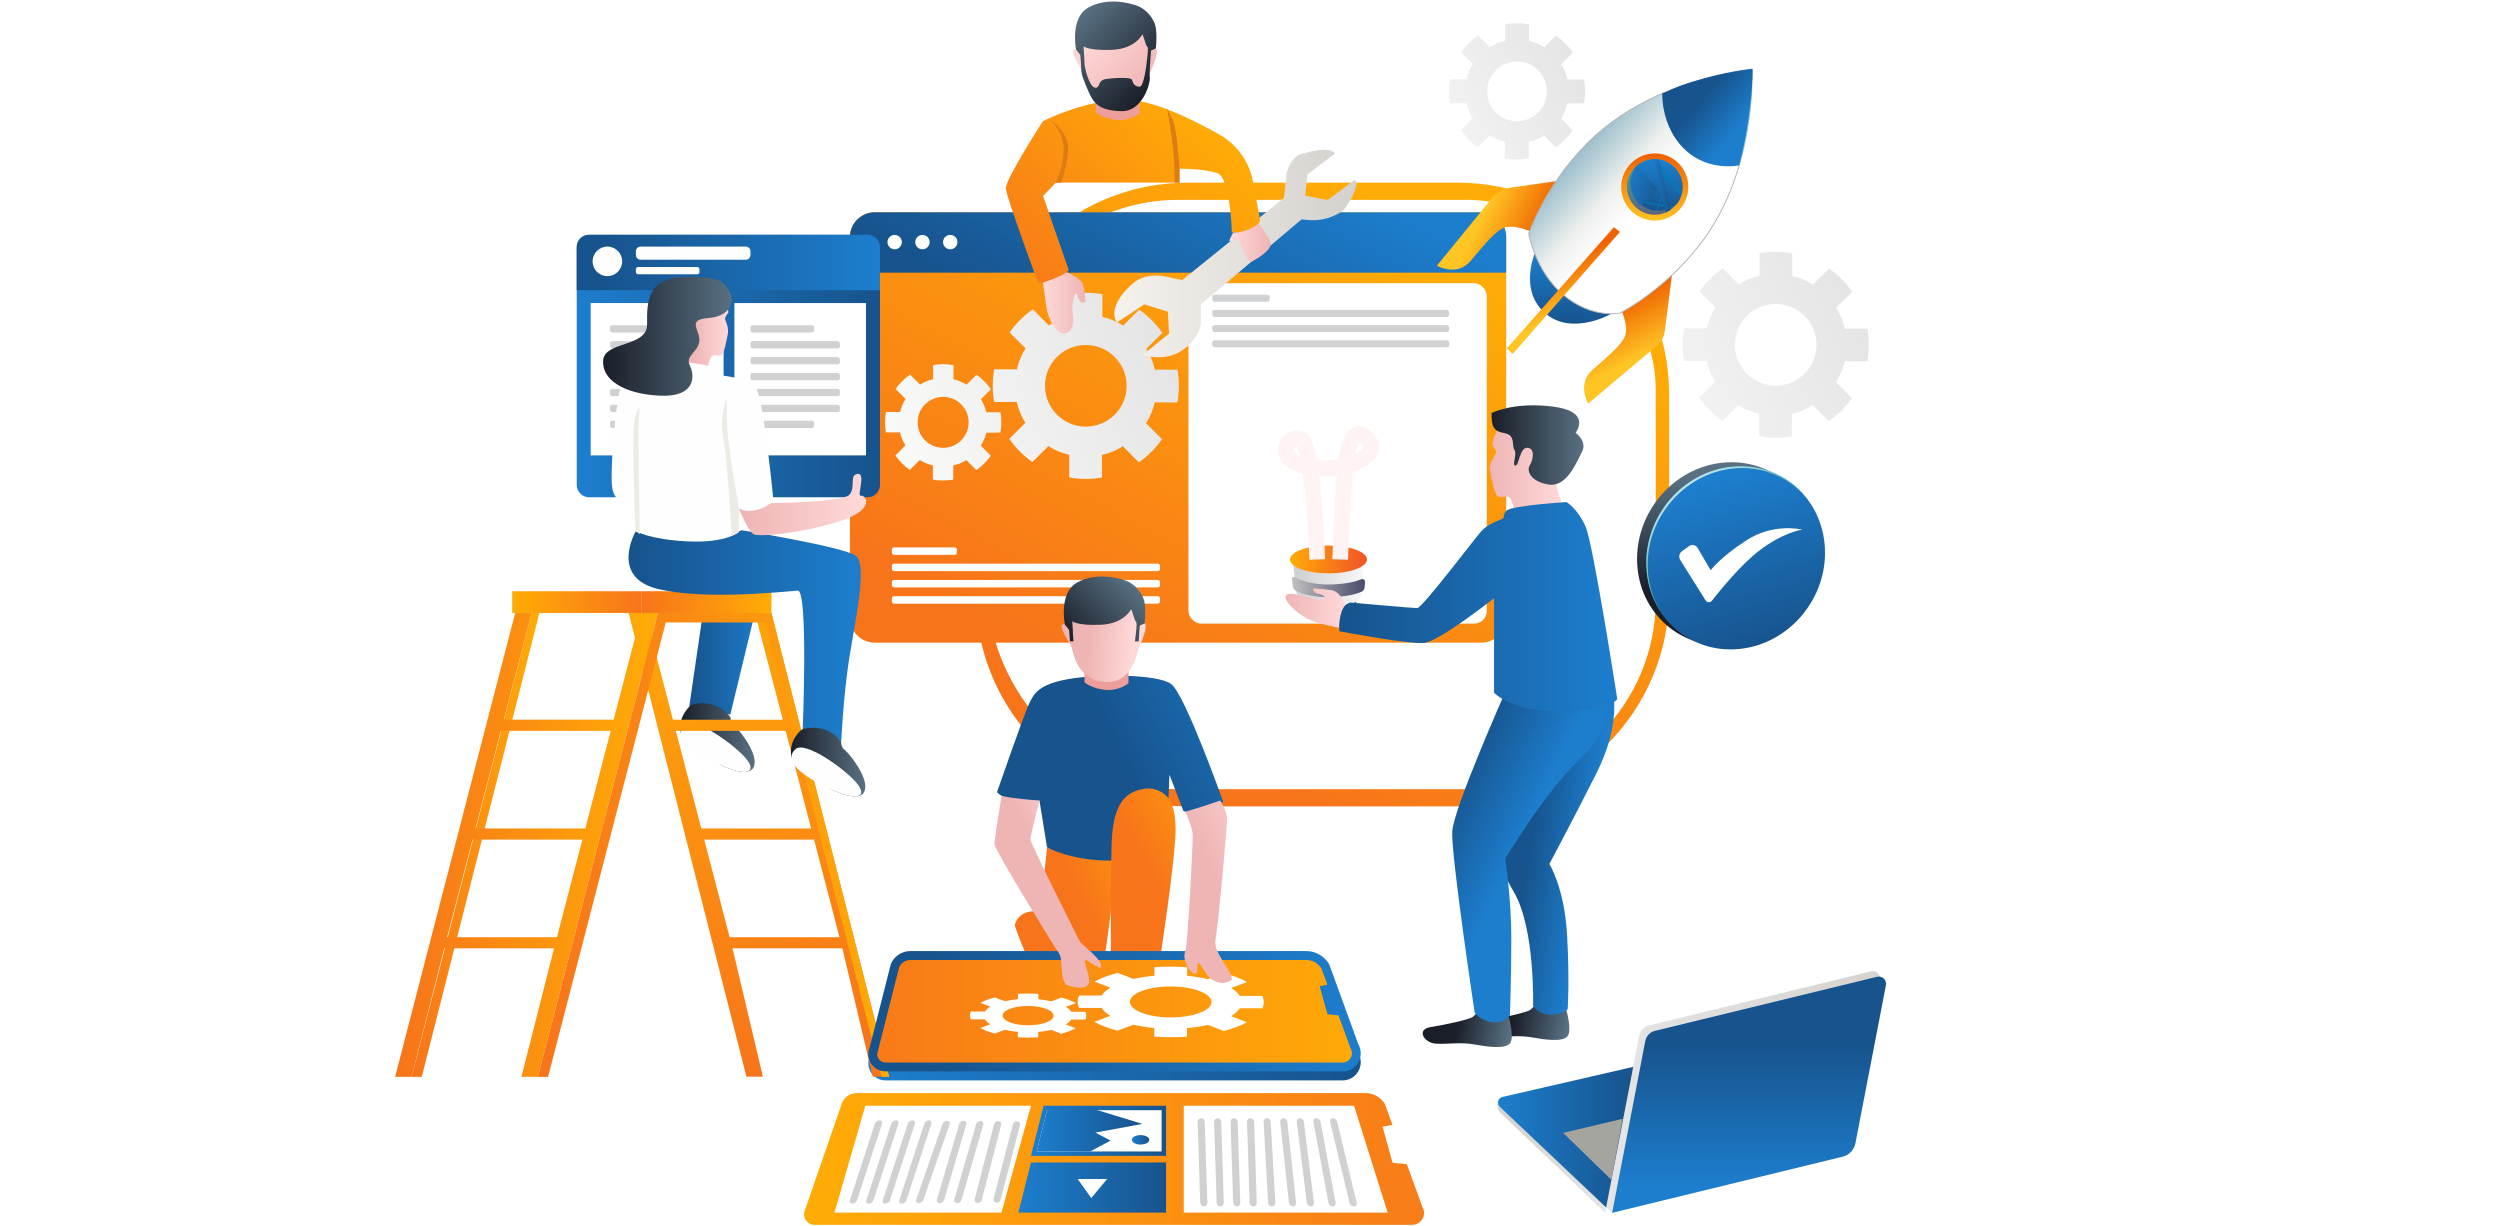 <?xml version="1.0" encoding="UTF-8"?>
<svg id="Layer_1" data-name="Layer 1" xmlns="http://www.w3.org/2000/svg" xmlns:xlink="http://www.w3.org/1999/xlink" viewBox="0 0 636 312">
  <defs>
    <style>
      .cls-1 {
        stroke: #7d7d7d;
      }

      .cls-1, .cls-2, .cls-3, .cls-4, .cls-5, .cls-6, .cls-7, .cls-8, .cls-9, .cls-10, .cls-11, .cls-12, .cls-13, .cls-14, .cls-15, .cls-16, .cls-17, .cls-18, .cls-19, .cls-20, .cls-21, .cls-22, .cls-23, .cls-24, .cls-25, .cls-26, .cls-27, .cls-28, .cls-29, .cls-30, .cls-31, .cls-32, .cls-33, .cls-34, .cls-35, .cls-36, .cls-37, .cls-38, .cls-39, .cls-40, .cls-41, .cls-42, .cls-43, .cls-44, .cls-45, .cls-46, .cls-47, .cls-48, .cls-49, .cls-50, .cls-51, .cls-52, .cls-53, .cls-54, .cls-55, .cls-56, .cls-57, .cls-58, .cls-59, .cls-60, .cls-61, .cls-62, .cls-63, .cls-64 {
        fill: none;
      }

      .cls-1, .cls-2, .cls-3, .cls-4, .cls-5, .cls-6, .cls-7, .cls-8, .cls-9, .cls-10, .cls-11, .cls-12, .cls-13, .cls-14, .cls-15, .cls-16, .cls-17, .cls-18, .cls-19, .cls-20, .cls-21, .cls-22, .cls-23, .cls-24, .cls-25, .cls-26, .cls-28, .cls-29, .cls-30, .cls-31, .cls-32, .cls-33, .cls-34, .cls-35, .cls-36, .cls-37, .cls-38, .cls-39, .cls-40, .cls-41, .cls-42, .cls-43, .cls-44, .cls-45, .cls-46, .cls-47, .cls-48, .cls-49, .cls-50, .cls-51, .cls-52, .cls-53, .cls-54, .cls-55, .cls-56, .cls-57, .cls-58, .cls-59, .cls-60, .cls-61, .cls-62, .cls-65, .cls-63, .cls-64 {
        stroke-miterlimit: 10;
      }

      .cls-1, .cls-2, .cls-3, .cls-4, .cls-5, .cls-6, .cls-7, .cls-8, .cls-9, .cls-10, .cls-11, .cls-12, .cls-13, .cls-14, .cls-15, .cls-16, .cls-17, .cls-18, .cls-19, .cls-20, .cls-21, .cls-22, .cls-23, .cls-24, .cls-25, .cls-26, .cls-28, .cls-29, .cls-30, .cls-31, .cls-32, .cls-33, .cls-34, .cls-35, .cls-36, .cls-37, .cls-38, .cls-39, .cls-40, .cls-41, .cls-42, .cls-43, .cls-44, .cls-45, .cls-46, .cls-47, .cls-48, .cls-50, .cls-51, .cls-52, .cls-53, .cls-54, .cls-55, .cls-56, .cls-57, .cls-58, .cls-59, .cls-60, .cls-61, .cls-62, .cls-63, .cls-64 {
        stroke-width: .75px;
      }

      .cls-2 {
        stroke: #b8b8b8;
      }

      .cls-3 {
        stroke: #d9d9d9;
      }

      .cls-4 {
        stroke: #8a8a8a;
      }

      .cls-5 {
        stroke: #b4b4b4;
      }

      .cls-66 {
        fill: url(#linear-gradient-15);
      }

      .cls-67 {
        fill: url(#linear-gradient-13);
      }

      .cls-68 {
        fill: url(#linear-gradient-28);
      }

      .cls-69 {
        fill: url(#linear-gradient-65);
      }

      .cls-70 {
        fill: url(#linear-gradient-69);
      }

      .cls-71 {
        fill: url(#linear-gradient-53);
      }

      .cls-72 {
        fill: url(#linear-gradient-42);
      }

      .cls-6 {
        stroke: #646464;
      }

      .cls-73 {
        fill: #fdfffc;
      }

      .cls-7 {
        stroke: #545454;
      }

      .cls-8 {
        stroke: #868686;
      }

      .cls-74 {
        fill: url(#linear-gradient-70);
      }

      .cls-75 {
        fill: url(#linear-gradient-60);
      }

      .cls-76 {
        fill: url(#linear-gradient-2);
      }

      .cls-77 {
        opacity: .61;
      }

      .cls-78 {
        mask: url(#mask-1);
      }

      .cls-9 {
        stroke: #191919;
      }

      .cls-79 {
        fill: url(#linear-gradient-64);
      }

      .cls-10 {
        stroke: #4f4f4f;
      }

      .cls-80 {
        fill: url(#linear-gradient-56);
      }

      .cls-11 {
        stroke: #000;
      }

      .cls-81 {
        fill: url(#linear-gradient-43);
      }

      .cls-82 {
        fill: url(#linear-gradient-25);
      }

      .cls-83 {
        fill: #cfd1d3;
      }

      .cls-84 {
        fill: #007cb8;
      }

      .cls-12 {
        stroke: #9b9b9b;
      }

      .cls-85 {
        fill: url(#linear-gradient-10);
      }

      .cls-86 {
        fill: url(#linear-gradient-12);
      }

      .cls-87 {
        fill: url(#linear-gradient-40);
      }

      .cls-88 {
        fill: url(#linear-gradient-27);
      }

      .cls-89 {
        fill: url(#linear-gradient-68);
      }

      .cls-13 {
        stroke: #111;
      }

      .cls-14 {
        stroke: #212121;
      }

      .cls-15 {
        stroke: #bcbcbc;
      }

      .cls-16 {
        stroke: #3b3b3b;
      }

      .cls-90 {
        fill: url(#linear-gradient-37);
      }

      .cls-17 {
        stroke: #797979;
      }

      .cls-91 {
        fill: url(#linear-gradient-75);
      }

      .cls-18 {
        stroke: #b0b0b0;
      }

      .cls-92 {
        fill: url(#linear-gradient-55);
      }

      .cls-19 {
        stroke: silver;
      }

      .cls-93 {
        fill: #fff;
      }

      .cls-94 {
        mask: url(#mask);
      }

      .cls-20 {
        stroke: #d5d5d5;
      }

      .cls-95 {
        fill: url(#linear-gradient-39);
      }

      .cls-96 {
        fill: url(#linear-gradient-52);
      }

      .cls-21 {
        stroke: #1d1d1d;
      }

      .cls-22 {
        stroke: #262626;
      }

      .cls-23 {
        stroke: #c9c9c9;
      }

      .cls-97 {
        fill: url(#linear-gradient-58);
      }

      .cls-98 {
        fill: url(#linear-gradient-4);
        opacity: .25;
      }

      .cls-99 {
        fill: url(#linear-gradient-47);
      }

      .cls-100 {
        fill: url(#linear-gradient-26);
      }

      .cls-101 {
        fill: url(#linear-gradient-74);
      }

      .cls-24 {
        stroke: #929292;
      }

      .cls-102 {
        fill: url(#linear-gradient-72);
      }

      .cls-25 {
        stroke: #a7a7a7;
      }

      .cls-26 {
        stroke: #969696;
      }

      .cls-28 {
        stroke: #434343;
      }

      .cls-103 {
        fill: url(#linear-gradient-35);
      }

      .cls-104 {
        fill: url(#linear-gradient-30);
      }

      .cls-29 {
        stroke: #e6e6e6;
      }

      .cls-105 {
        fill: url(#linear-gradient-76);
      }

      .cls-106 {
        mask: url(#mask-2);
      }

      .cls-30 {
        stroke: #fff;
      }

      .cls-107 {
        filter: url(#luminosity-noclip-3);
      }

      .cls-108 {
        fill: url(#linear-gradient-73);
      }

      .cls-109 {
        fill: url(#linear-gradient-71);
      }

      .cls-31 {
        stroke: #363636;
      }

      .cls-110 {
        fill: url(#linear-gradient-44);
      }

      .cls-111 {
        fill: url(#linear-gradient-49);
      }

      .cls-32 {
        stroke: #eee;
      }

      .cls-33 {
        stroke: #fbfbfb;
      }

      .cls-112 {
        fill: url(#linear-gradient-34);
      }

      .cls-113 {
        fill: url(#linear-gradient-5);
      }

      .cls-34 {
        stroke: #9f9f9f;
      }

      .cls-114 {
        fill: url(#linear-gradient-38);
      }

      .cls-115 {
        fill: url(#linear-gradient-22);
      }

      .cls-116 {
        fill: url(#linear-gradient-24);
      }

      .cls-117 {
        fill: url(#linear-gradient-54);
      }

      .cls-35 {
        stroke: #080808;
      }

      .cls-118 {
        fill: url(#linear-gradient-33);
      }

      .cls-119 {
        fill: url(#linear-gradient-78);
      }

      .cls-120 {
        fill: url(#linear-gradient-51);
      }

      .cls-121 {
        fill: url(#linear-gradient-8);
      }

      .cls-36 {
        stroke: #717171;
      }

      .cls-122 {
        fill: url(#linear-gradient-66);
      }

      .cls-123 {
        fill: url(#linear-gradient-57);
      }

      .cls-124 {
        fill: url(#linear-gradient-77);
      }

      .cls-37 {
        stroke: #474747;
      }

      .cls-38 {
        stroke: #0d0d0d;
      }

      .cls-125 {
        fill: #ed9e9a;
      }

      .cls-39 {
        stroke: #c4c4c4;
      }

      .cls-40 {
        stroke: #757575;
      }

      .cls-41 {
        stroke: #f7f7f7;
      }

      .cls-126 {
        fill: url(#linear-gradient-14);
      }

      .cls-127 {
        fill: url(#linear-gradient-62);
      }

      .cls-128 {
        fill: #ff378f;
      }

      .cls-42 {
        stroke: #828282;
      }

      .cls-129 {
        fill: url(#linear-gradient-29);
      }

      .cls-130 {
        fill: url(#linear-gradient-20);
      }

      .cls-43 {
        stroke: #040404;
      }

      .cls-131 {
        fill: url(#linear-gradient-67);
      }

      .cls-132 {
        fill: url(#linear-gradient-17);
      }

      .cls-133 {
        fill: url(#linear-gradient-50);
      }

      .cls-134 {
        fill: url(#linear-gradient-7);
      }

      .cls-135 {
        fill: url(#linear-gradient-9);
      }

      .cls-44 {
        stroke: #d1d1d1;
      }

      .cls-45 {
        stroke: #4b4b4b;
      }

      .cls-136 {
        fill: url(#linear-gradient-59);
      }

      .cls-137 {
        fill: url(#linear-gradient-11);
      }

      .cls-138 {
        fill: url(#linear-gradient-3);
      }

      .cls-138, .cls-139 {
        mix-blend-mode: multiply;
      }

      .cls-140 {
        fill: url(#linear-gradient-19);
      }

      .cls-46 {
        stroke: #323232;
      }

      .cls-47 {
        stroke: #2a2a2a;
      }

      .cls-48 {
        stroke: #151515;
      }

      .cls-141 {
        fill: url(#linear-gradient-6);
      }

      .cls-49 {
        stroke: #fff3f3;
        stroke-width: 4px;
      }

      .cls-139 {
        fill: url(#linear-gradient-46);
      }

      .cls-50 {
        stroke: #a3a3a3;
      }

      .cls-51 {
        stroke: #ababab;
      }

      .cls-52 {
        stroke: #dedede;
      }

      .cls-53 {
        stroke: #eaeaea;
      }

      .cls-142 {
        fill: url(#linear-gradient-36);
      }

      .cls-143 {
        fill: url(#linear-gradient-21);
      }

      .cls-54 {
        stroke: #3f3f3f;
      }

      .cls-55 {
        stroke: #cdcdcd;
      }

      .cls-144 {
        fill: url(#linear-gradient-45);
      }

      .cls-145 {
        opacity: .1;
      }

      .cls-56 {
        stroke: #696969;
      }

      .cls-57 {
        stroke: #f2f2f2;
      }

      .cls-58 {
        stroke: #8e8e8e;
      }

      .cls-146 {
        fill: url(#linear-gradient-48);
      }

      .cls-147 {
        fill: #fefefe;
      }

      .cls-148 {
        fill: #dd7c12;
      }

      .cls-59 {
        stroke: #e2e2e2;
      }

      .cls-149 {
        fill: url(#linear-gradient-32);
      }

      .cls-150 {
        fill: url(#linear-gradient-41);
      }

      .cls-60 {
        stroke: #5c5c5c;
      }

      .cls-151 {
        fill: url(#linear-gradient-16);
      }

      .cls-61 {
        stroke: #2e2e2e;
      }

      .cls-152 {
        fill: #a5a5a0;
      }

      .cls-153 {
        fill: url(#linear-gradient);
      }

      .cls-154 {
        fill: #edebe6;
      }

      .cls-155 {
        fill: url(#linear-gradient-23);
      }

      .cls-62 {
        stroke: #6d6d6d;
      }

      .cls-156 {
        fill: url(#linear-gradient-31);
      }

      .cls-65 {
        fill: url(#linear-gradient-61);
        stroke: #b3b3b3;
        stroke-width: .25px;
      }

      .cls-157 {
        clip-path: url(#clippath);
      }

      .cls-158 {
        fill: url(#linear-gradient-63);
      }

      .cls-63 {
        stroke: #585858;
      }

      .cls-64 {
        stroke: #606060;
      }

      .cls-159 {
        fill: url(#linear-gradient-18);
      }

      .cls-160 {
        mask: url(#mask-3);
      }

      .cls-161 {
        filter: url(#luminosity-noclip);
      }
    </style>
    <clipPath id="clippath">
      <rect class="cls-27" x="296" y="-561" width="1920" height="200"/>
    </clipPath>
    <linearGradient id="linear-gradient" x1="220.9" y1="259.54" x2="346.19" y2="259.54" gradientUnits="userSpaceOnUse">
      <stop offset="0" stop-color="#1d7ece"/>
      <stop offset="1" stop-color="#17538c"/>
    </linearGradient>
    <linearGradient id="linear-gradient-2" x1="370.93" y1="60.87" x2="302.51" y2="189.64" gradientTransform="translate(210.63 462.24) rotate(-90)" gradientUnits="userSpaceOnUse">
      <stop offset="0" stop-color="#ffac06"/>
      <stop offset="1" stop-color="#f7741a"/>
    </linearGradient>
    <filter id="luminosity-noclip" x="213.2" y="56.87" width="166.96" height="109.48" color-interpolation-filters="sRGB" filterUnits="userSpaceOnUse">
      <feFlood flood-color="#fff" result="bg"/>
      <feBlend in="SourceGraphic" in2="bg"/>
    </filter>
    <filter id="luminosity-noclip-2" x="213.2" y="-7731" width="166.96" height="32766" color-interpolation-filters="sRGB" filterUnits="userSpaceOnUse">
      <feFlood flood-color="#fff" result="bg"/>
      <feBlend in="SourceGraphic" in2="bg"/>
    </filter>
    <mask id="mask-1" x="213.2" y="-7731" width="166.96" height="32766" maskUnits="userSpaceOnUse"/>
    <linearGradient id="linear-gradient-3" x1="328.5" y1="51.74" x2="265.41" y2="170.48" gradientUnits="userSpaceOnUse">
      <stop offset="0" stop-color="#fff"/>
      <stop offset="1" stop-color="#1a1a1a"/>
    </linearGradient>
    <mask id="mask" x="213.2" y="56.87" width="166.96" height="109.48" maskUnits="userSpaceOnUse">
      <g class="cls-161">
        <g class="cls-78">
          <path class="cls-138" d="M380.16,63.19v96.84c0,3.5-2.84,6.32-6.32,6.32h-154.32c-3.48,0-6.32-2.82-6.32-6.32V63.19c0-3.48,2.84-6.32,6.32-6.32h154.32c3.48,0,6.32,2.84,6.32,6.32Z"/>
        </g>
      </g>
    </mask>
    <linearGradient id="linear-gradient-4" x1="328.5" y1="51.74" x2="265.41" y2="170.48" gradientUnits="userSpaceOnUse">
      <stop offset="0" stop-color="#0c5c93"/>
      <stop offset="1" stop-color="#0c5c93"/>
    </linearGradient>
    <linearGradient id="linear-gradient-5" x1="331.52" y1="48.88" x2="268.42" y2="167.62" gradientTransform="matrix(1,0,0,1,0,0)" xlink:href="#linear-gradient-2"/>
    <linearGradient id="linear-gradient-6" x1="316.89" y1="31.72" x2="283.72" y2="94.15" xlink:href="#linear-gradient"/>
    <linearGradient id="linear-gradient-7" x1="293.35" y1="82.52" x2="228.12" y2="112.97" gradientUnits="userSpaceOnUse">
      <stop offset="0" stop-color="#e5e5e5"/>
      <stop offset="1" stop-color="#f9f9f8"/>
    </linearGradient>
    <linearGradient id="linear-gradient-8" x1="296.28" y1="88.8" x2="231.05" y2="119.24" xlink:href="#linear-gradient-7"/>
    <linearGradient id="linear-gradient-9" x1="283.51" y1="64.49" x2="345.05" y2="64.49" gradientUnits="userSpaceOnUse">
      <stop offset="0" stop-color="#f6f2ed"/>
      <stop offset="1" stop-color="#d3d1cd"/>
    </linearGradient>
    <linearGradient id="linear-gradient-10" x1="307.14" y1="30.07" x2="264.07" y2="72.02" gradientUnits="userSpaceOnUse">
      <stop offset="0" stop-color="#ffac06"/>
      <stop offset="1" stop-color="#f87c18"/>
    </linearGradient>
    <linearGradient id="linear-gradient-11" x1="1255.89" y1="8.83" x2="1241.18" y2="23.15" gradientTransform="translate(1532.65) rotate(-180) scale(1 -1)" gradientUnits="userSpaceOnUse">
      <stop offset="0" stop-color="#ffd9d9"/>
      <stop offset="1" stop-color="#efb4b4"/>
    </linearGradient>
    <linearGradient id="linear-gradient-12" x1="1258.23" y1="4.1" x2="1239.29" y2="22.55" gradientTransform="translate(1532.65) rotate(-180) scale(1 -1)" gradientUnits="userSpaceOnUse">
      <stop offset="0" stop-color="#587082"/>
      <stop offset="1" stop-color="#1a1e28"/>
    </linearGradient>
    <linearGradient id="linear-gradient-13" x1="312.76" y1="61.75" x2="323.24" y2="61.75" gradientTransform="matrix(1,0,0,1,0,0)" xlink:href="#linear-gradient-11"/>
    <linearGradient id="linear-gradient-14" x1="265.33" y1="77.05" x2="276.16" y2="77.05" gradientTransform="matrix(1,0,0,1,0,0)" xlink:href="#linear-gradient-11"/>
    <linearGradient id="linear-gradient-15" x1="3934.97" y1="163.76" x2="3954.15" y2="163.76" gradientTransform="translate(4129.49) rotate(-180) scale(1 -1)" xlink:href="#linear-gradient"/>
    <linearGradient id="linear-gradient-16" x1="3937.5" y1="187.66" x2="3956.42" y2="187.66" gradientTransform="translate(4129.49) rotate(-180) scale(1 -1)" xlink:href="#linear-gradient-12"/>
    <linearGradient id="linear-gradient-17" x1="3992.27" y1="214.94" x2="4024.79" y2="214.94" gradientTransform="translate(4129.49) rotate(-180) scale(1 -1)" xlink:href="#linear-gradient-2"/>
    <linearGradient id="linear-gradient-18" x1="3955.06" y1="141.94" x2="3922.23" y2="270.49" gradientTransform="translate(4129.49) rotate(-180) scale(1 -1)" xlink:href="#linear-gradient-2"/>
    <linearGradient id="linear-gradient-19" x1="3962.12" y1="214.94" x2="4028.97" y2="214.94" gradientTransform="translate(4129.49) rotate(-180) scale(1 -1)" xlink:href="#linear-gradient-2"/>
    <linearGradient id="linear-gradient-20" x1="3933.24" y1="153.18" x2="3966.21" y2="153.18" gradientTransform="translate(-3769.96 306.35) scale(1 -1)" xlink:href="#linear-gradient-2"/>
    <linearGradient id="linear-gradient-21" x1="3999.19" y1="153.18" x2="3966.21" y2="153.18" gradientTransform="translate(-3835.91 306.35) scale(1 -1)" xlink:href="#linear-gradient-2"/>
    <linearGradient id="linear-gradient-22" x1="3903.28" y1="214.97" x2="3992.66" y2="214.97" gradientTransform="translate(4129.49) rotate(-180) scale(1 -1)" xlink:href="#linear-gradient-2"/>
    <linearGradient id="linear-gradient-23" x1="3498.39" y1="93.12" x2="3575.54" y2="93.12" gradientTransform="translate(-3351.68)" xlink:href="#linear-gradient"/>
    <linearGradient id="linear-gradient-24" x1="3575.54" y1="66.77" x2="3504.36" y2="66.77" gradientTransform="translate(-3351.68)" xlink:href="#linear-gradient"/>
    <linearGradient id="linear-gradient-25" x1="3910.5" y1="161.85" x2="3969.6" y2="161.85" gradientTransform="translate(4129.49) rotate(-180) scale(1 -1)" xlink:href="#linear-gradient"/>
    <linearGradient id="linear-gradient-26" x1="3909.15" y1="128.35" x2="3941.53" y2="128.35" gradientTransform="translate(4129.49) rotate(-180) scale(1 -1)" xlink:href="#linear-gradient-11"/>
    <linearGradient id="linear-gradient-27" x1="3944.29" y1="84.52" x2="3953.28" y2="84.52" gradientTransform="translate(4129.49) rotate(-180) scale(1 -1)" xlink:href="#linear-gradient-11"/>
    <linearGradient id="linear-gradient-28" x1="3943.37" y1="85.54" x2="3976.07" y2="85.54" gradientTransform="translate(4129.49) rotate(-180) scale(1 -1)" xlink:href="#linear-gradient-12"/>
    <linearGradient id="linear-gradient-29" x1="3909.37" y1="193.88" x2="3928.28" y2="193.88" gradientTransform="translate(4129.49) rotate(-180) scale(1 -1)" xlink:href="#linear-gradient-12"/>
    <linearGradient id="linear-gradient-30" x1="329.33" y1="171.33" x2="285.23" y2="193.6" xlink:href="#linear-gradient"/>
    <linearGradient id="linear-gradient-31" x1="302.65" y1="217.41" x2="276.16" y2="230.79" gradientTransform="matrix(1,0,0,1,0,0)" xlink:href="#linear-gradient-2"/>
    <linearGradient id="linear-gradient-32" x1="366.29" y1="189.75" x2="337.82" y2="204.13" gradientTransform="translate(-52.87 33.22) rotate(-2.39)" xlink:href="#linear-gradient-2"/>
    <linearGradient id="linear-gradient-33" x1="346.16" y1="252.7" x2="236" y2="261.11" xlink:href="#linear-gradient"/>
    <linearGradient id="linear-gradient-34" x1="351.03" y1="257.25" x2="208.36" y2="257.25" gradientTransform="matrix(1,0,0,1,0,0)" xlink:href="#linear-gradient-2"/>
    <linearGradient id="linear-gradient-35" x1="288.52" y1="163.67" x2="276.86" y2="162.7" gradientTransform="matrix(1,0,0,1,0,0)" xlink:href="#linear-gradient-11"/>
    <linearGradient id="linear-gradient-36" x1="288.59" y1="148.97" x2="273.08" y2="164.07" gradientTransform="matrix(1,0,0,1,0,0)" xlink:href="#linear-gradient-12"/>
    <linearGradient id="linear-gradient-37" x1="281.39" y1="218.72" x2="268.53" y2="225.21" gradientTransform="matrix(1,0,0,1,0,0)" xlink:href="#linear-gradient-11"/>
    <linearGradient id="linear-gradient-38" x1="332.57" y1="215.28" x2="310.3" y2="226.52" gradientTransform="matrix(1,0,0,1,0,0)" xlink:href="#linear-gradient-11"/>
    <linearGradient id="linear-gradient-39" x1="204.55" y1="294.84" x2="362.29" y2="294.84" xlink:href="#linear-gradient-10"/>
    <linearGradient id="linear-gradient-40" x1="262.28" y1="287.68" x2="296.64" y2="287.68" xlink:href="#linear-gradient"/>
    <linearGradient id="linear-gradient-41" x1="259.07" y1="302.1" x2="296.64" y2="302.1" xlink:href="#linear-gradient"/>
    <linearGradient id="linear-gradient-42" x1="263.73" y1="287.4" x2="290.63" y2="287.4" xlink:href="#linear-gradient"/>
    <linearGradient id="linear-gradient-43" x1="287.93" y1="289.97" x2="292.38" y2="289.97" xlink:href="#linear-gradient"/>
    <linearGradient id="linear-gradient-44" x1="330.87" y1="153.49" x2="345.05" y2="153.49" gradientUnits="userSpaceOnUse">
      <stop offset="0" stop-color="#c1bfbf"/>
      <stop offset="1" stop-color="#494c6c"/>
    </linearGradient>
    <linearGradient id="linear-gradient-45" x1="328.98" y1="148.9" x2="346.93" y2="148.9" gradientUnits="userSpaceOnUse">
      <stop offset="0" stop-color="#cdced1"/>
      <stop offset="1" stop-color="#f8f8f9"/>
    </linearGradient>
    <filter id="luminosity-noclip-3" x="318" y="95.45" width="39.91" height="50.44" color-interpolation-filters="sRGB" filterUnits="userSpaceOnUse">
      <feFlood flood-color="#fff" result="bg"/>
      <feBlend in="SourceGraphic" in2="bg"/>
    </filter>
    <filter id="luminosity-noclip-4" x="318" y="-7731" width="39.91" height="32766" color-interpolation-filters="sRGB" filterUnits="userSpaceOnUse">
      <feFlood flood-color="#fff" result="bg"/>
      <feBlend in="SourceGraphic" in2="bg"/>
    </filter>
    <mask id="mask-3" x="318" y="-7731" width="39.91" height="32766" maskUnits="userSpaceOnUse"/>
    <linearGradient id="linear-gradient-46" x1="318" y1="120.67" x2="357.91" y2="120.67" gradientUnits="userSpaceOnUse">
      <stop offset="0" stop-color="#fff"/>
      <stop offset="1" stop-color="#b3b3b3"/>
    </linearGradient>
    <mask id="mask-2" x="318" y="95.45" width="39.91" height="50.44" maskUnits="userSpaceOnUse">
      <g class="cls-107">
        <g class="cls-160">
          <path class="cls-139" d="M356.79,122.45h.02l-.09.19c-.4,1.13-.89,2.2-1.48,3.23l-8.3,18.08s-.01.01-.02.02c-.23.19-2.31,1.71-8.31,1.91-6.4.2-9.51-2.13-9.51-2.13l-.12-.24-8.96-19.26h.02c-1.3-2.7-2.06-5.7-2.06-8.88,0-11.13,8.94-20.05,19.96-19.91,11.01.14,19.95,9.28,19.95,20.42,0,2.31-.4,4.53-1.12,6.58Z"/>
        </g>
      </g>
    </mask>
    <linearGradient id="linear-gradient-47" x1="337.96" y1="99.73" x2="337.96" y2="140.97" gradientUnits="userSpaceOnUse">
      <stop offset="0" stop-color="#ffac06"/>
      <stop offset="1" stop-color="#f25227"/>
    </linearGradient>
    <linearGradient id="linear-gradient-48" x1="328.66" y1="149.33" x2="347.27" y2="149.33" xlink:href="#linear-gradient-44"/>
    <linearGradient id="linear-gradient-49" x1="328.17" y1="142.33" x2="347.74" y2="142.33" xlink:href="#linear-gradient-47"/>
    <linearGradient id="linear-gradient-50" x1="5204.24" y1="261.76" x2="5217.95" y2="259.64" gradientTransform="translate(5602.92) rotate(-180) scale(1 -1)" xlink:href="#linear-gradient-12"/>
    <linearGradient id="linear-gradient-51" x1="5218.88" y1="263.56" x2="5232.59" y2="261.44" gradientTransform="translate(5602.92) rotate(-180) scale(1 -1)" xlink:href="#linear-gradient-12"/>
    <linearGradient id="linear-gradient-52" x1="5198.57" y1="218.32" x2="5214.02" y2="215.93" gradientTransform="translate(5602.92) rotate(-180) scale(1 -1)" xlink:href="#linear-gradient"/>
    <linearGradient id="linear-gradient-53" x1="5216.62" y1="215.78" x2="5236.85" y2="206.11" gradientTransform="translate(5602.92) rotate(-180) scale(1 -1)" xlink:href="#linear-gradient"/>
    <linearGradient id="linear-gradient-54" x1="5205.52" y1="119.11" x2="5223.94" y2="119.11" gradientTransform="translate(5602.92) rotate(-180) scale(1 -1)" xlink:href="#linear-gradient-11"/>
    <linearGradient id="linear-gradient-55" x1="5200.09" y1="113.21" x2="5223.48" y2="113.21" gradientTransform="translate(5602.92) rotate(-180) scale(1 -1)" xlink:href="#linear-gradient-12"/>
    <linearGradient id="linear-gradient-56" x1="5191.48" y1="154.33" x2="5262.3" y2="154.33" gradientTransform="translate(5602.92) rotate(-180) scale(1 -1)" xlink:href="#linear-gradient"/>
    <linearGradient id="linear-gradient-57" x1="5260.73" y1="154.66" x2="5275.89" y2="154.66" gradientTransform="translate(5602.92) rotate(-180) scale(1 -1)" xlink:href="#linear-gradient-11"/>
    <linearGradient id="linear-gradient-58" x1="3897.69" y1="1362.49" x2="3911.03" y2="1355.21" gradientTransform="translate(1899.93 -3774.19) rotate(91.87)" gradientUnits="userSpaceOnUse">
      <stop offset="0" stop-color="#ef6100"/>
      <stop offset="1" stop-color="#ffc524"/>
    </linearGradient>
    <linearGradient id="linear-gradient-59" x1="3621.89" y1="1800.65" x2="3635.23" y2="1793.38" gradientTransform="translate(3921.35 -1914.45) rotate(177.21) scale(1 -1)" xlink:href="#linear-gradient-58"/>
    <linearGradient id="linear-gradient-60" x1="3885.41" y1="1373.89" x2="3903.77" y2="1373.89" gradientTransform="translate(1899.93 -3774.19) rotate(91.87)" xlink:href="#linear-gradient"/>
    <linearGradient id="linear-gradient-61" x1="3867.39" y1="1352.15" x2="3854.06" y2="1368.34" gradientTransform="translate(1899.93 -3774.19) rotate(91.87)" gradientUnits="userSpaceOnUse">
      <stop offset="0" stop-color="#fff"/>
      <stop offset=".39" stop-color="#eef0ee"/>
      <stop offset="1" stop-color="#9cbfcc"/>
    </linearGradient>
    <linearGradient id="linear-gradient-62" x1="3859.79" y1="1353.27" x2="3876.87" y2="1353.27" gradientTransform="translate(4434.72 -778.88) rotate(149.08)" xlink:href="#linear-gradient-58"/>
    <linearGradient id="linear-gradient-63" x1="3850.88" y1="1332.22" x2="3844" y2="1340.94" gradientTransform="translate(1899.93 -3774.19) rotate(91.87)" gradientUnits="userSpaceOnUse">
      <stop offset="0" stop-color="#66d5ea"/>
      <stop offset=".56" stop-color="#0087e7"/>
      <stop offset="1" stop-color="#067cb7"/>
    </linearGradient>
    <linearGradient id="linear-gradient-64" x1="3852.1" y1="1332.53" x2="3844.68" y2="1341.94" gradientTransform="translate(1899.93 -3774.19) rotate(91.87)" xlink:href="#linear-gradient"/>
    <linearGradient id="linear-gradient-65" x1="3889.23" y1="1378.96" x2="3899.53" y2="1373.34" xlink:href="#linear-gradient-58"/>
    <linearGradient id="linear-gradient-66" x1="3861.26" y1="1353.27" x2="3875.41" y2="1353.27" gradientTransform="translate(1899.93 -3774.19) rotate(91.87)" gradientUnits="userSpaceOnUse">
      <stop offset="0" stop-color="#38aca8"/>
      <stop offset="1" stop-color="#5f637a"/>
    </linearGradient>
    <linearGradient id="linear-gradient-67" x1="3861.26" y1="1352.84" x2="3874.36" y2="1352.84" gradientTransform="translate(1899.93 -3774.19) rotate(91.87)" xlink:href="#linear-gradient"/>
    <linearGradient id="linear-gradient-68" x1="414.79" y1="47.16" x2="421.73" y2="47.16" xlink:href="#linear-gradient"/>
    <linearGradient id="linear-gradient-69" x1="420.17" y1="47.32" x2="425.13" y2="47.32" xlink:href="#linear-gradient"/>
    <linearGradient id="linear-gradient-70" x1="416.46" y1="300.14" x2="397.65" y2="276.79" gradientUnits="userSpaceOnUse">
      <stop offset="0" stop-color="#e5e5e5"/>
      <stop offset="1" stop-color="#d6d4d0"/>
    </linearGradient>
    <linearGradient id="linear-gradient-71" x1="408.59" y1="277.8" x2="478.27" y2="277.8" xlink:href="#linear-gradient-70"/>
    <linearGradient id="linear-gradient-72" x1="444.97" y1="302.28" x2="444.97" y2="265.09" xlink:href="#linear-gradient"/>
    <linearGradient id="linear-gradient-73" x1="381.12" y1="289.29" x2="415.48" y2="289.29" xlink:href="#linear-gradient"/>
    <linearGradient id="linear-gradient-74" x1="471.8" y1="78.36" x2="406.56" y2="108.8" xlink:href="#linear-gradient-7"/>
    <linearGradient id="linear-gradient-75" x1="400.59" y1="16.4" x2="352.88" y2="38.67" xlink:href="#linear-gradient-7"/>
    <linearGradient id="linear-gradient-76" x1="439.11" y1="121.67" x2="439.25" y2="149.72" gradientTransform="matrix(1,0,0,1,0,0)" xlink:href="#linear-gradient-12"/>
    <linearGradient id="linear-gradient-77" x1="435.55" y1="122.24" x2="448.58" y2="165.02" xlink:href="#linear-gradient"/>
    <linearGradient id="linear-gradient-78" x1="441.54" y1="141.91" x2="421.42" y2="114.91" gradientUnits="userSpaceOnUse">
      <stop offset="0" stop-color="#38aca8"/>
      <stop offset="1" stop-color="#fff"/>
    </linearGradient>
  </defs>
  <g class="cls-157">
    <g class="cls-145">
      <path class="cls-30" d="M1755.48-2.56c-121.31,67.2-460.34,107.09-496.1,86.77-81.46-46.28,318.11-234.05,199.33-391.54-103.58-137.33-366.92-241.97-529.12-214.38-144.81,24.64-147.97,144.31-224.19,127.07-128.92-29.16-125.94-372.9-379.2-499.14-89.58-44.65-182.22-47.64-240.97-44.63"/>
      <path class="cls-33" d="M1748.63,4.93c-119.02,65.35-453.7,103.17-491.35,81.61-81.19-46.51,310.28-231.9,191.76-387.75-103.49-135.98-364.41-240.21-525.88-213.69-143.29,23.53-147.18,141.15-223.01,123.8-128.72-29.57-127.83-368.59-379.08-493.65-88.89-44.24-180.8-47.51-239.39-44.88"/>
      <path class="cls-41" d="M1741.77,12.42c-116.72,63.49-447.07,99.25-486.61,76.44-80.95-46.71,302.44-229.76,184.2-383.96-103.41-134.63-361.88-238.44-522.64-213.01-141.77,22.43-146.39,138-221.82,120.52-128.53-29.99-129.73-364.27-378.95-488.16-88.19-43.84-179.38-47.39-237.81-45.12"/>
      <path class="cls-57" d="M1734.92,19.9c-114.43,61.64-440.44,95.34-481.86,71.27-80.71-46.89,294.6-227.61,176.63-380.17-103.33-133.28-359.36-236.68-519.4-212.32-140.24,21.34-145.6,134.84-220.64,117.25-128.33-30.41-131.62-359.96-378.82-482.67-87.5-43.43-177.97-47.26-236.23-45.37"/>
      <path class="cls-32" d="M1728.06,27.39c-112.14,59.78-433.81,91.42-477.12,66.1-80.48-47.06,286.76-225.47,169.06-376.38-103.25-131.94-356.82-234.9-516.16-211.64-138.71,20.25-144.81,131.68-219.46,113.98-128.13-30.82-133.51-355.64-378.7-477.19-86.81-43.03-176.55-47.13-234.65-45.62"/>
      <path class="cls-53" d="M1721.2,34.88c-109.84,57.93-427.18,87.51-472.37,60.93-80.26-47.21,278.92-223.32,161.49-372.58-103.16-130.59-354.28-233.13-512.93-210.95-137.18,19.17-144.02,128.53-218.28,110.7-127.94-31.24-135.4-351.33-378.57-471.7-86.12-42.62-175.13-47-233.07-45.86"/>
      <path class="cls-29" d="M1714.35,42.37c-107.55,56.07-420.55,83.61-467.63,55.76-80.04-47.35,271.08-221.17,153.93-368.79-103.08-129.24-351.74-231.35-509.69-210.27-135.64,18.1-143.28,125.54-217.1,107.43-127.81-31.36-137.3-347.01-378.45-466.21-85.43-42.22-173.71-46.88-231.49-46.11"/>
      <path class="cls-59" d="M1707.49,49.86c-105.25,54.22-413.92,79.7-462.88,50.59-79.84-47.47,263.24-219.03,146.36-365-103-127.89-349.19-229.56-506.45-209.58-134.1,17.04-142.49,122.41-215.92,104.16-127.63-31.73-139.19-342.69-378.32-460.72-84.74-41.82-172.29-46.75-229.91-46.36"/>
      <path class="cls-52" d="M1700.64,57.34c-102.96,52.36-407.29,75.8-458.14,45.42-79.64-47.59,255.4-216.88,138.79-361.21-102.92-126.54-346.63-227.78-503.21-208.9-132.55,15.98-141.71,119.28-214.73,100.89-127.44-32.1-141.08-338.38-378.19-455.24-84.05-41.41-170.87-46.62-228.33-46.6"/>
      <path class="cls-3" d="M1693.78,64.83c-100.67,50.51-400.67,71.9-453.39,40.26-79.44-47.69,247.56-214.74,131.23-357.42-102.83-125.2-344.07-225.98-499.97-208.21-131,14.93-140.93,116.15-213.55,97.61-127.26-32.47-142.97-334.06-378.07-449.75-83.36-41.01-169.45-46.5-226.75-46.85"/>
      <path class="cls-20" d="M1686.92,72.32c-98.37,48.65-394.05,68.01-448.65,35.09-79.25-47.79,240-212.83,123.66-353.63-102.5-124.05-341.51-224.19-496.73-207.53-129.45,13.89-140.15,113.01-212.37,94.34-127.07-32.85-144.87-329.75-377.94-444.26-82.67-40.6-168.04-46.37-225.17-47.1"/>
      <path class="cls-44" d="M1680.07,79.81c-96.08,46.8-387.43,64.11-443.9,29.92-79.06-47.88,232.19-210.7,116.09-349.84-102.4-122.73-338.93-222.39-493.49-206.84-127.89,12.86-139.36,109.88-211.19,91.07-126.89-33.23-146.76-325.43-377.81-438.78-81.98-40.2-166.62-46.24-223.59-47.34"/>
      <path class="cls-55" d="M1673.21,87.3c-93.78,44.94-380.8,60.22-439.15,24.75-78.88-47.96,224.37-208.58,108.53-346.05-102.3-121.4-336.36-220.58-490.26-206.16-126.32,11.84-138.58,106.74-210.01,87.79-126.7-33.61-148.65-321.12-377.69-433.29-81.29-39.79-165.2-46.11-222.01-47.59"/>
      <path class="cls-23" d="M1666.36,94.78c-91.49,43.08-374.19,56.34-434.41,19.58-78.7-48.04,216.55-206.45,100.96-342.26-102.2-120.07-333.77-218.77-487.02-205.47-124.76,10.82-137.8,103.6-208.83,84.52-126.52-33.99-150.54-316.8-377.56-427.8-80.6-39.39-163.78-45.99-220.43-47.84"/>
      <path class="cls-39" d="M1659.5,102.27c-89.2,41.23-367.57,52.45-429.66,14.41-78.53-48.11,208.73-204.33,93.39-338.47-102.1-118.74-331.18-216.95-483.78-204.79-123.19,9.82-137.01,100.46-207.64,81.25-126.33-34.37-152.44-312.49-377.43-422.31-79.91-38.98-162.36-45.86-218.85-48.09"/>
      <path class="cls-19" d="M1652.64,109.76c-86.9,39.37-360.95,48.57-424.92,9.24-78.35-48.17,200.91-202.2,85.83-334.67-102-117.41-328.59-215.13-480.54-204.1-121.61,8.82-136.23,97.32-206.46,77.98-126.15-34.75-154.33-308.17-377.31-416.83-79.22-38.58-160.94-45.73-217.26-48.33"/>
      <path class="cls-15" d="M1645.79,117.25c-84.61,37.52-354.34,44.69-420.17,4.07-78.18-48.23,193.09-200.07,78.26-330.88-101.9-116.08-325.99-213.29-477.3-203.42-120.03,7.84-135.45,94.18-205.28,74.7-125.96-35.14-156.22-303.86-377.18-411.34-78.53-38.17-159.52-45.61-215.68-48.58"/>
      <path class="cls-2" d="M1638.93,124.74c-82.31,35.66-347.73,40.81-415.43-1.1-78.02-48.29,185.26-197.95,70.69-327.09-101.8-114.75-323.38-211.46-474.06-202.73-118.45,6.86-134.66,91.04-204.1,71.43-125.78-35.52-158.11-299.54-377.05-405.85-77.84-37.77-158.1-45.48-214.1-48.83"/>
      <path class="cls-5" d="M1632.08,132.22c-80.02,33.81-341.12,36.94-410.68-6.26-77.85-48.35,177.44-195.82,63.13-323.3-101.7-113.42-320.77-209.61-470.82-202.05-116.87,5.89-133.88,87.9-202.92,68.16-125.59-35.91-160.01-295.23-376.93-400.36-77.15-37.37-156.69-45.35-212.52-49.07"/>
      <path class="cls-18" d="M1625.22,139.71c-77.73,31.95-334.51,33.07-405.94-11.43-77.69-48.4,169.62-193.69,55.56-319.51-101.61-112.08-318.16-207.76-467.58-201.36-115.28,4.94-133.1,84.75-201.74,64.88-125.4-36.3-161.9-290.91-376.8-394.88-76.46-36.96-155.27-45.22-210.94-49.32"/>
      <path class="cls-51" d="M1618.36,147.2c-75.43,30.1-327.9,29.2-401.19-16.6-77.53-48.44,161.79-191.56,47.99-315.72-101.51-110.75-315.53-205.9-464.35-200.68-113.69,3.99-132.31,81.61-200.55,61.61-125.22-36.69-163.79-286.59-376.67-389.39-75.77-36.56-153.85-45.1-209.36-49.57"/>
      <path class="cls-25" d="M1611.51,154.69c-73.14,28.24-321.29,25.33-396.45-21.77-77.37-48.49,153.96-189.43,40.43-311.93-101.42-109.42-312.91-204.03-461.11-199.99-112.09,3.05-131.53,78.46-199.37,58.34-125.03-37.09-165.68-282.28-376.55-383.9-75.08-36.15-152.43-44.97-207.78-49.81"/>
      <path class="cls-50" d="M1604.65,162.18c-70.84,26.39-314.69,21.47-391.7-26.94-77.21-48.53,146.13-187.3,32.86-308.14-101.33-108.09-310.28-202.15-457.87-199.31-110.49,2.13-130.74,75.32-198.19,55.07-124.84-37.48-167.58-277.96-376.42-378.41-74.39-35.75-151.01-44.84-206.2-50.06"/>
      <path class="cls-34" d="M1597.8,169.67c-68.55,24.53-308.09,17.61-386.96-32.11-77.05-48.57,138.3-185.17,25.29-304.35-101.23-106.75-307.64-200.27-454.63-198.62-108.89,1.22-129.96,72.17-197.01,51.79-124.65-37.88-169.47-273.65-376.29-372.93-73.7-35.34-149.59-44.72-204.62-50.31"/>
      <path class="cls-12" d="M1590.94,177.15c-66.26,22.68-301.49,13.75-382.21-37.28-76.9-48.61,130.47-183.04,17.72-300.56-101.14-105.42-305-198.37-451.39-197.94-107.29.32-129.17,69.02-195.83,48.52-124.47-38.28-171.36-269.33-376.17-367.44C130.06-712.47,54.89-722.12.02-728.09"/>
      <path class="cls-26" d="M1584.08,184.64c-63.96,20.82-294.89,9.9-377.47-42.45-76.74-48.64,122.64-180.91,10.16-296.76-101.05-104.08-302.36-196.46-448.15-197.25-105.68-.57-128.39,65.87-194.65,45.25-124.28-38.68-173.25-265.02-376.04-361.95-72.32-34.53-146.75-44.46-201.46-50.8"/>
      <path class="cls-24" d="M1577.23,192.13c-61.67,18.97-288.29,6.04-372.72-47.61-76.59-48.67,114.81-178.77,2.59-292.97-100.96-102.75-299.71-194.54-444.91-196.57-104.07-1.45-127.6,62.72-193.46,41.97-124.09-39.08-175.15-260.7-375.91-356.46-71.63-34.13-145.34-44.33-199.88-51.05"/>
      <path class="cls-58" d="M1570.37,199.62c-59.37,17.11-281.69,2.19-367.98-52.78-76.44-48.7,106.97-176.64-4.98-289.18-100.88-101.41-297.05-192.61-441.68-195.88-102.46-2.32-126.82,59.56-192.28,38.7-123.9-39.48-177.04-256.39-375.79-350.98-70.94-33.72-143.92-44.21-198.3-51.29"/>
      <path class="cls-4" d="M1563.52,207.11c-57.08,15.25-275.1-1.65-363.23-57.95-76.29-48.73,99.14-174.51-12.54-285.39-100.79-100.07-294.4-190.66-438.44-195.2-100.85-3.17-126.03,56.41-191.1,35.43-123.71-39.89-178.93-252.07-375.66-345.49-70.25-33.32-142.5-44.08-196.72-51.54"/>
      <path class="cls-8" d="M1556.66,214.59c-54.78,13.4-268.51-5.5-358.49-63.12-76.14-48.76,91.3-172.37-20.11-281.6-100.7-98.73-291.74-188.71-435.2-194.51-99.23-4.02-125.24,53.26-189.92,32.16-123.52-40.3-180.82-247.76-375.53-340-69.56-32.92-141.08-43.95-195.14-51.79"/>
      <path class="cls-42" d="M1549.8,222.08c-52.49,11.54-261.92-9.34-353.74-68.29-75.99-48.79,83.46-170.23-27.68-277.81-100.62-97.39-289.07-186.74-431.96-193.83-97.62-4.84-124.46,50.1-188.74,28.88-123.33-40.71-182.71-243.44-375.41-334.51-68.87-32.51-139.66-43.83-193.56-52.03"/>
      <path class="cls-1" d="M1542.95,229.57c-50.2,9.69-255.33-13.18-349-73.46-75.85-48.81,75.62-168.09-35.24-274.02-100.54-96.05-286.41-184.75-428.72-193.14-96-5.66-123.67,46.94-187.56,25.61-123.14-41.12-184.61-239.13-375.28-329.03-68.18-32.11-138.24-43.7-191.98-52.28"/>
      <path class="cls-17" d="M1536.09,237.06c-47.9,7.83-248.74-17.01-344.25-78.63-75.7-48.84,67.78-165.95-42.81-270.23-100.45-94.71-283.74-182.75-425.48-192.46-94.38-6.46-122.88,43.79-186.38,22.34-122.94-41.53-186.5-234.81-375.15-323.54-67.48-31.7-136.82-43.57-190.4-52.53"/>
      <path class="cls-40" d="M1529.24,244.55c-45.61,5.98-242.16-20.85-339.51-83.8-75.56-48.86,59.94-163.81-50.38-266.44-100.37-93.37-281.07-180.73-422.24-191.77-92.76-7.25-122.09,40.63-185.19,19.06-122.75-41.95-188.39-230.49-375.03-318.05-66.79-31.3-135.41-43.44-188.81-52.78"/>
      <path class="cls-36" d="M1522.38,252.03c-43.31,4.12-235.58-24.68-334.76-88.96-75.41-48.88,52.1-161.67-57.94-262.65-100.29-92.03-278.4-178.7-419.01-191.09-91.14-8.03-121.31,37.47-184.01,15.79-122.56-42.37-190.28-226.18-374.9-312.56-66.1-30.89-133.99-43.32-187.23-53.02"/>
      <path class="cls-62" d="M1515.52,259.52c-41.02,2.27-229-28.5-330.02-94.13-75.27-48.9,44.25-159.53-65.51-258.85-100.21-90.68-275.73-176.65-415.77-190.4-89.52-8.79-120.52,34.31-182.83,12.52-122.36-42.79-192.18-221.86-374.77-307.08-65.41-30.49-132.57-43.19-185.65-53.27"/>
      <path class="cls-56" d="M1508.67,267.01c-38.73.41-222.42-32.33-325.27-99.3-75.13-48.92,36.41-157.39-73.08-255.06-100.14-89.34-273.06-174.58-412.53-189.72-87.89-9.54-119.73,31.15-181.65,9.25-122.17-43.21-194.07-217.55-374.65-301.59-64.72-30.08-131.15-43.06-184.07-53.52"/>
      <path class="cls-6" d="M1501.81,274.5c-36.43-1.44-215.84-36.15-320.53-104.47-74.99-48.94,28.56-155.24-80.64-251.27-100.06-87.99-270.38-172.49-409.29-189.03-86.27-10.28-118.94,27.98-180.47,5.97-121.97-43.63-195.96-213.23-374.52-296.1-64.03-29.68-129.73-42.94-182.49-53.76"/>
      <path class="cls-64" d="M1494.96,281.99c-34.14-3.3-209.27-39.97-315.78-109.64-74.84-48.95,20.71-153.09-88.21-247.48-99.98-86.64-267.71-170.38-406.05-188.35-84.66-11-118.15,24.82-179.29,2.7-121.77-44.06-197.85-208.92-374.39-290.61-63.34-29.27-128.31-42.81-180.91-54.01"/>
      <path class="cls-60" d="M1488.1,289.47c-31.84-5.15-202.69-43.79-311.04-114.81-74.7-48.97,12.86-150.94-95.78-243.69-99.91-85.29-265.05-168.24-402.81-187.66-83.04-11.71-117.36,21.66-178.1-.57-121.57-44.49-199.75-204.6-374.27-285.13-62.65-28.87-126.89-42.68-179.33-54.26"/>
      <path class="cls-63" d="M1481.24,296.96c-29.55-7.01-196.12-47.6-306.29-119.98-74.56-48.98,5.01-148.79-103.34-239.9-99.84-83.94-262.38-166.09-399.57-186.98-81.42-12.4-116.57,18.49-176.92-3.85-121.38-44.92-201.64-200.29-374.14-279.64-61.96-28.47-125.47-42.55-177.75-54.5"/>
      <path class="cls-7" d="M1474.39,304.45c-27.26-8.87-189.55-51.41-301.55-125.15-74.42-49-2.84-146.64-110.91-236.11-99.77-82.59-259.72-163.9-396.33-186.29-79.81-13.08-115.78,15.32-175.74-7.12-121.18-45.35-203.53-195.97-374.01-274.15-61.27-28.06-124.06-42.43-176.17-54.75"/>
      <path class="cls-10" d="M1467.53,311.94c-24.96-10.72-182.99-55.22-296.8-130.31-74.29-49.01-10.69-144.49-118.48-232.32-99.69-81.24-257.07-161.7-393.1-185.61-78.2-13.74-114.99,12.15-174.56-10.39-120.98-45.78-205.42-191.66-373.89-268.66-60.58-27.66-122.64-42.3-174.59-55"/>
      <path class="cls-45" d="M1460.68,319.43c-22.67-12.58-176.42-59.02-292.06-135.48-74.15-49.03-18.55-142.33-126.05-228.53-99.62-79.88-254.42-159.47-389.86-184.92-76.59-14.4-114.19,8.99-173.38-13.66-120.77-46.22-207.32-187.34-373.76-263.18-59.89-27.25-121.22-42.17-173.01-55.24"/>
      <path class="cls-37" d="M1453.82,326.92c-20.37-14.43-169.86-62.83-287.31-140.65-74.01-49.04-26.4-140.18-133.61-224.74-99.56-78.52-251.78-157.21-386.62-184.24-74.99-15.03-113.4,5.82-172.2-16.94-120.57-46.66-209.21-183.03-373.63-257.69-59.2-26.85-119.8-42.05-171.43-55.49"/>
      <path class="cls-28" d="M1446.96,334.4c-18.08-16.29-163.3-66.63-282.57-145.82-73.87-49.05-34.26-138.02-141.18-220.94-99.49-77.16-249.15-154.92-383.38-183.55-73.39-15.66-112.61,2.65-171.01-20.21-120.37-47.1-211.1-178.71-373.51-252.2-58.51-26.44-118.38-41.92-169.85-55.74"/>
      <path class="cls-54" d="M1440.11,341.89c-15.79-18.14-156.74-70.42-277.82-150.99-73.74-49.06-42.12-135.86-148.75-217.15-99.42-75.8-246.52-152.59-380.14-182.87-71.8-16.27-111.82-.53-169.83-23.48-120.16-47.55-212.99-174.39-373.38-246.71-57.82-26.04-116.96-41.79-168.27-55.98"/>
      <path class="cls-16" d="M1433.25,349.38c-13.49-20-150.18-74.22-273.08-156.16-73.6-49.07-49.98-133.7-156.31-213.36-99.36-74.44-243.91-150.24-376.9-182.18-70.21-16.86-111.02-3.7-168.65-26.76-119.96-47.99-214.89-170.08-373.25-241.23-57.13-25.63-115.54-41.66-166.69-56.23"/>
      <path class="cls-31" d="M1426.4,356.87c-11.2-21.85-143.63-78.01-268.33-161.33-73.46-49.08-57.84-131.53-163.88-209.57-99.29-73.07-241.32-147.86-373.66-181.5-68.63-17.45-110.23-6.87-167.47-30.03-119.75-48.44-216.78-165.76-373.13-235.74-56.44-25.23-114.12-41.54-165.11-56.48"/>
      <path class="cls-46" d="M1419.54,364.36c-8.9-23.71-137.07-81.79-263.59-166.5-73.33-49.09-65.7-129.36-171.45-205.78-99.23-71.71-238.74-145.43-370.43-180.81-67.05-18.02-109.43-10.05-166.29-33.3-119.54-48.89-218.67-161.45-373-230.25-55.75-24.82-112.71-41.41-163.53-56.72"/>
      <path class="cls-61" d="M1412.68,371.84c-6.61-25.56-130.52-85.58-258.84-171.67-73.19-49.1-73.56-127.2-179.01-201.99-99.17-70.34-236.18-142.98-367.19-180.13-65.49-18.57-108.64-13.22-165.11-36.57-119.33-49.35-220.56-157.13-372.87-224.76-55.06-24.42-111.29-41.28-161.95-56.97"/>
      <path class="cls-47" d="M1405.83,379.33c-4.31-27.42-123.97-89.36-254.1-176.83-73.06-49.11-81.43-125.02-186.58-198.2-99.11-68.97-233.63-140.48-363.95-179.44-63.93-19.12-107.84-16.4-163.92-39.85-119.12-49.8-222.46-152.82-372.75-219.28-54.37-24.02-109.87-41.16-160.36-57.22"/>
      <path class="cls-22" d="M1398.97,386.82c-2.02-29.27-117.43-93.14-249.35-182-72.93-49.12-89.29-122.85-194.15-194.41-99.05-67.59-231.11-137.94-360.71-178.76-62.39-19.65-107.04-19.58-162.74-43.12-118.91-50.26-224.35-148.5-372.62-213.79-53.68-23.61-108.45-41.03-158.78-57.47"/>
      <path class="cls-14" d="M1392.12,394.31c.27-31.13-110.88-96.92-244.61-187.17-72.79-49.13-97.16-120.67-201.71-190.62-98.99-66.22-228.62-135.37-357.47-178.07-60.85-20.17-106.25-22.76-161.56-46.39-118.69-50.72-226.24-144.19-372.5-208.3-52.99-23.21-107.03-40.9-157.2-57.71"/>
      <path class="cls-21" d="M1385.26,401.8c2.57-32.99-104.34-100.69-239.86-192.34-72.66-49.14-105.02-118.5-209.28-186.83-98.93-64.84-226.15-132.75-354.23-177.39-59.33-20.68-105.45-25.94-160.38-49.67-118.48-51.18-228.13-139.87-372.37-202.82-52.3-22.8-105.61-40.77-155.62-57.96"/>
      <path class="cls-9" d="M1378.4,409.28c4.86-34.84-97.8-104.46-235.12-197.51-72.53-49.14-112.89-116.31-216.85-183.03s-223.71-130.09-350.99-176.7c-57.82-21.18-104.65-29.12-159.2-52.94-118.26-51.65-230.03-135.56-372.24-197.33-51.61-22.4-104.19-40.65-154.04-58.21"/>
      <path class="cls-48" d="M1371.55,416.77c7.16-36.7-91.26-108.23-230.37-202.68-72.39-49.15-120.76-114.13-224.41-179.24-98.82-62.07-221.31-127.38-347.76-176.02-56.32-21.66-103.85-32.3-158.02-56.21-118.04-52.12-231.92-131.24-372.12-191.84-50.92-21.99-102.78-40.52-152.46-58.45"/>
      <path class="cls-13" d="M1364.69,424.26c9.45-38.55-84.72-111.99-225.63-207.85-72.26-49.16-128.74-111.75-231.98-175.45-98.88-60.5-218.94-124.63-344.52-175.33-54.84-22.14-103.05-35.48-156.83-59.48-117.82-52.59-233.81-126.93-371.99-186.35-50.23-21.59-101.36-40.39-150.88-58.7"/>
      <path class="cls-38" d="M1357.84,431.75c11.74-40.41-78.36-115.51-220.88-213.02-72.22-49.04-136.58-109.6-239.55-171.66-98.79-59.15-216.62-121.83-341.28-174.65-53.38-22.62-102.21-38.75-155.65-62.76-117.52-53.25-235.7-122.61-371.86-180.87-49.54-21.18-99.94-40.27-149.3-58.95"/>
      <path class="cls-35" d="M1350.98,439.24c14.04-42.26-71.77-119.35-216.14-218.18-72.06-49.09-144.42-107.46-247.12-167.87-98.71-57.8-214.34-118.98-338.04-173.96-51.93-23.08-101.42-41.9-154.47-66.03-117.32-53.67-237.6-118.3-371.74-175.38-48.85-20.78-98.52-40.14-147.72-59.19"/>
      <path class="cls-43" d="M1344.12,446.72c16.33-44.12-65.19-123.18-211.39-223.35-71.9-49.13-152.26-105.31-254.68-164.08-98.63-56.46-212.1-116.08-334.8-173.28-50.5-23.54-100.63-45.06-153.29-69.3-117.12-54.08-239.49-113.98-371.61-169.89-48.16-20.38-97.1-40.01-146.14-59.44"/>
      <path class="cls-11" d="M1337.27,454.21c50.6-124.9-606.26-508.68-1468.61-858.07"/>
    </g>
  </g>
  <g>
    <path class="cls-153" d="M225.26,274.85c-1.46,0-2.81-.72-3.62-1.93-.81-1.21-.96-2.74-.41-4.08l5.39-21.27c.83-2.02,2.79-3.33,4.97-3.33h100.72c2.39,0,4.62,1.28,5.83,3.34l7.39,20.3c.85,1.45.86,3.19.03,4.65-.84,1.46-2.34,2.33-4.02,2.33h-116.29Z"/>
    <path class="cls-128" d="M219.22,106.46l12.07-2.3.93,4.45s-15.7,5.65-16.99,5.55c-1.29-.1-5.81-6.1-5.81-6.1l9.8-1.6Z"/>
    <g>
      <path class="cls-76" d="M310.91,37.62h51.05c29.7,0,53.81,24.11,53.81,53.81v68.74c0,29.7-24.11,53.81-53.81,53.81h-51.05c-29.7,0-53.81-24.11-53.81-53.81v-68.74c0-29.7,24.11-53.81,53.81-53.81Z" transform="translate(462.24 -210.63) rotate(90)"/>
      <rect class="cls-93" x="251.64" y="50.84" width="169.58" height="149.94" rx="48.16" ry="48.16"/>
    </g>
    <g class="cls-94">
      <path class="cls-98" d="M380.16,63.19v96.84c0,3.5-2.84,6.32-6.32,6.32h-154.32c-3.48,0-6.32-2.82-6.32-6.32V63.19c0-3.48,2.84-6.32,6.32-6.32h154.32c3.48,0,6.32,2.84,6.32,6.32Z"/>
    </g>
    <path class="cls-113" d="M383.18,60.33v96.84c0,3.5-2.84,6.32-6.32,6.32h-154.32c-3.48,0-6.32-2.82-6.32-6.32V60.33c0-3.48,2.84-6.32,6.32-6.32h154.32c3.48,0,6.32,2.84,6.32,6.32Z"/>
    <path class="cls-141" d="M383.18,60.33v9.04h-166.96v-9.04c0-3.48,2.84-6.32,6.32-6.32h154.32c3.48,0,6.32,2.84,6.32,6.32Z"/>
    <rect class="cls-93" x="302.34" y="72.05" width="75.89" height="86.6" rx="3.2" ry="3.2"/>
    <circle class="cls-73" cx="227.6" cy="61.59" r="1.83"/>
    <circle class="cls-73" cx="234.67" cy="61.59" r="1.83"/>
    <circle class="cls-73" cx="241.74" cy="61.59" r="1.83"/>
    <g>
      <path class="cls-134" d="M254.5,110.08c.16-.83.24-1.71.24-2.6,0-.89-.07-1.77-.23-2.6h-3.59c-.27-1.19-.73-2.32-1.37-3.33l2.55-2.52c-.99-1.44-2.25-2.7-3.68-3.7l-2.55,2.54c-1.01-.64-2.11-1.11-3.3-1.39v-3.59c-.83-.16-1.7-.24-2.59-.24-.89,0-1.77.07-2.6.23v3.59c-1.19.27-2.3.73-3.31,1.37l-2.54-2.55c-1.44.99-2.7,2.25-3.7,3.68l2.54,2.53c-.64,1.01-1.11,2.13-1.39,3.32h-3.59c-.16.83-.24,1.7-.24,2.59,0,.89.07,1.77.23,2.6h3.59c.27,1.19.73,2.3,1.37,3.31l-2.55,2.54c.99,1.44,2.23,2.68,3.66,3.7l2.55-2.54c1.01.64,2.13,1.11,3.32,1.39v3.59c.83.16,1.7.24,2.59.24.89,0,1.77-.07,2.6-.23v-3.59c1.19-.27,2.32-.73,3.33-1.37l2.54,2.55c1.44-1.01,2.68-2.25,3.68-3.68l-2.54-2.55c.64-1.01,1.11-2.11,1.39-3.3h3.59ZM239.92,113.93c-3.58,0-6.48-2.92-6.47-6.5,0-3.58,2.92-6.48,6.5-6.47,3.58,0,6.48,2.92,6.47,6.5,0,3.58-2.92,6.48-6.5,6.47Z"/>
      <path class="cls-121" d="M299.53,102.37c.25-1.34.38-2.73.38-4.16,0-1.43-.12-2.83-.36-4.16h-5.75c-.43-1.91-1.17-3.71-2.19-5.33l4.08-4.03c-1.58-2.3-3.6-4.33-5.89-5.92l-4.08,4.06c-1.61-1.03-3.38-1.78-5.28-2.22v-5.75c-1.32-.25-2.72-.38-4.15-.38-1.43,0-2.83.12-4.17.36v5.75c-1.91.43-3.68,1.17-5.3,2.19l-4.06-4.08c-2.3,1.58-4.33,3.6-5.92,5.89l4.06,4.05c-1.03,1.61-1.78,3.41-2.22,5.31h-5.75c-.25,1.32-.38,2.72-.38,4.15,0,1.43.12,2.83.36,4.17h5.75c.43,1.91,1.17,3.68,2.19,5.3l-4.08,4.06c1.58,2.3,3.56,4.3,5.86,5.92l4.08-4.06c1.61,1.03,3.41,1.78,5.31,2.22v5.75c1.32.25,2.72.38,4.15.38s2.83-.12,4.16-.36v-5.75c1.91-.43,3.71-1.17,5.33-2.19l4.06,4.08c2.3-1.61,4.3-3.6,5.89-5.89l-4.06-4.08c1.03-1.61,1.78-3.38,2.22-5.28h5.75ZM276.21,108.53c-5.73-.01-10.37-4.67-10.36-10.41.01-5.73,4.67-10.37,10.41-10.36,5.73.01,10.37,4.67,10.36,10.41-.01,5.73-4.67,10.37-10.41,10.36Z"/>
    </g>
    <g>
      <rect class="cls-147" x="226.88" y="139.25" width="16.54" height="1.9" rx=".57" ry=".57"/>
      <rect class="cls-147" x="226.88" y="143.39" width="68.24" height="1.9" rx=".57" ry=".57"/>
      <rect class="cls-147" x="226.88" y="147.53" width="68.24" height="1.9" rx=".57" ry=".57"/>
      <rect class="cls-147" x="226.88" y="151.67" width="68.24" height="1.9" rx=".57" ry=".57"/>
    </g>
    <g>
      <rect class="cls-83" x="308.39" y="74.98" width="14.61" height="1.77" rx=".57" ry=".57"/>
      <rect class="cls-83" x="308.39" y="78.85" width="60.27" height="1.77" rx=".57" ry=".57"/>
      <rect class="cls-83" x="308.39" y="82.71" width="60.27" height="1.77" rx=".57" ry=".57"/>
      <rect class="cls-83" x="308.39" y="86.58" width="60.27" height="1.77" rx=".57" ry=".57"/>
    </g>
    <path class="cls-135" d="M326.65,50.38l.57-5.61c.21-2.11,1.3-4.03,3-5.3,0,0,7.53-2.77,9.42-.43h0l-7.06,5.35-.5,5.4,5.64,1.13,6.96-5.17h0c1.64,1.81-2.91,7.75-2.91,7.75-2.57,1.88-5.74,2.76-8.92,2.47l-1.74-.16-25.61,21.62v4.87c0,1.72-4.03,10.97-14.84,8.01l6.74-5.44-.3-5.58-6.01-1.85-6.96,4.61h0c-2.84-4.68,4.52-10.3,4.52-10.3,2.05-1.55,5.06-1.97,7.57-1.45l4.53.95,25.87-20.89Z"/>
    <g>
      <path class="cls-85" d="M265.36,30.81s12.55-6.48,23.36-5.23c6.43.75,15.34,5.18,21.5,8.65,4.49,2.53,7.6,6.93,8.54,11.99l1.8,9.73s-.75,2.77-2.89,3.14c-2.14.38-4.28,0-4.28,0,0,0-.39-13.92-3.69-15.05-3.29-1.13-9.64-1.12-9.64-1.12v3.54h-31.44l-3.27,3.39,6.54,18.89s-1.38,1.79-4.02,2.54c-2.64.75-3.77.75-3.77.75,0,0-8.01-21.75-8.22-24.02s9.47-17.23,9.47-17.23Z"/>
      <g>
        <path class="cls-137" d="M274.93,14.21s-.77-2.06-1.78-1.58,1.82,4.8,2.21,5.42c.38.62.91,8.59,8.45,9.17,7.53.58,8.4-8.16,8.78-8.83.38-.67,2.5-5.37,1.44-6.05-1.06-.67-1.58,1.39-1.82,1.34-.24-.05.05-5.71-2.98-6.67-3.02-.96-7.39-.14-7.97,0-.58.14-6.48,3.84-6.48,3.84l.14,3.36Z"/>
        <path class="cls-125" d="M289.94,25.84v2.97s-2.33,2.02-5.87,1.69c-3.54-.33-5.31-1.92-5.31-1.92v-4.72l11.18,1.99Z"/>
        <path class="cls-86" d="M290.63,8.7s-1.73,3.74-7.77,3.98c-6.05.24-7.2-.91-7.2-.91,0,0,.24,3.69.24,4.51s1.15,5.66,2.59,6c1.44.34.74-1.8,2.61-2.13s6.7-.6,6.89.17c.19.77.6,1.74,1.95,1.74s2.17-9.13,2.08-9.77c-.08-.65.43-.89.43-.89l.43.86s-.56,6.45-.37,7.55c.19,1.1-1.73,8.61-7.22,8.47-5.61-.14-7.04-1.96-8.29-4.8-1.25-2.83-1.95-4.57-1.94-5.91.02-1.34-.25-3.63-.25-3.63l-1.05-1.31s-1.66-8.09,3.14-10.73c4.8-2.64,10.41-1.17,12.48-.4,2.06.77,4.41,3.17,4.7,5.9.29,2.74-.05,4.94-.05,4.94l-1.35.58s-.95-.82-1.29-2.02c-.34-1.2-.77-2.21-.77-2.21Z"/>
      </g>
      <path class="cls-148" d="M268.63,46.47s1.88-3.99,1.98-8.33c.1-4.34-3.31-7.61-3.31-7.61,0,0,4.13,3.06,4.44,6.47.31,3.41-1.76,9.47-1.76,9.47h-1.36Z"/>
      <path class="cls-148" d="M300.06,42.93s-.57-9.65-1.65-12.18c-1.09-2.53-1.46-3.15-1.46-3.15,0,0,1.19,7.18,1.56,10.9.37,3.72.32,7.97.32,7.97h1.24v-3.54Z"/>
    </g>
    <path class="cls-67" d="M313.73,59.15s-1.05,1.89-.97,2.13c.08.24,1.84-.51,2.39,0,.55.51,2.01,5.92,3.22,5.31,1.21-.61,5.09-2.89,4.86-4.56-.24-1.67-3.03-5.16-3.03-5.16,0,0-3.11,2.5-6.47,2.28Z"/>
    <path class="cls-126" d="M271.41,69.27s3.7,1.52,4.11,3.11c.41,1.59.65,4.19.65,4.19,0,0-.98,1.24-1.76-.53l-.78-1.77s-1.18,2.89-.71,5.78c.47,2.89-.59,4.83-2.36,4.78-1.77-.06-3.95-3.51-4.36-6.72-.41-3.21-.87-6.21-.87-6.21,0,0,4.44-1.44,6.07-2.63Z"/>
    <g>
      <polygon class="cls-66" points="185.79 181.8 194.52 145.71 180.09 147.2 175.34 179.81 185.79 181.8"/>
      <g>
        <path class="cls-151" d="M185.86,182.58s-.05,1.34.8,1.89c.85.55,6.17,6.86,5.22,10.29-.94,3.43-7.3.43-8.24,0-.94-.43-10.43-8.31-10.43-8.31,0,0-.58-2.38.62-4.57,1.19-2.19,2.24-2.62,2.24-2.62,0,0,6.2-1.9,9.79,3.31Z"/>
        <path class="cls-147" d="M174.22,184.37c2.42-2.26,12.63,5.07,15.56,8.6,2.93,3.53.15,4.57-5.82,1.94-5.97-2.64-13.53-7.01-9.75-10.54Z"/>
      </g>
      <g>
        <polygon class="cls-132" points="135.25 155.94 104.71 273.95 107.3 273.95 137.22 155.94 135.25 155.94"/>
        <path class="cls-159" d="M159.93,155.94l29.96,117.96h4.19l-7.72-32.64h27.94l7.72,32.64h4.19l-29.96-117.96h-4.19l7.08,27.16h-27.94l-7.08-27.16h-4.19ZM199.88,185.94l6.47,24.82h-27.94l-6.47-24.82h27.94ZM185.62,238.42l-6.47-24.82h27.94l6.47,24.82h-27.94Z"/>
        <path class="cls-140" d="M113.01,241.26h27.94l-8.3,32.68h4.19l30.54-118.01h-4.19l-7.08,27.16h-27.94l7.08-27.16h-4.19l-30.54,118.01h4.19l8.3-32.68ZM155.37,185.94l-6.47,24.82h-27.94l6.47-24.82h27.94ZM113.75,238.42l6.47-24.82h27.94l-6.47,24.82h-27.94Z"/>
        <rect class="cls-130" x="163.28" y="150.41" width="32.97" height="5.53" transform="translate(359.53 306.35) rotate(180)"/>
        <rect class="cls-143" x="130.3" y="150.41" width="32.97" height="5.53" transform="translate(293.58 306.35) rotate(180)"/>
        <polygon class="cls-115" points="226.21 273.9 196.25 155.94 167.38 155.94 136.84 273.95 139.43 273.95 169.37 158.35 194.75 158.35 224.3 274 226.21 273.9"/>
      </g>
      <g>
        <g>
          <path class="cls-155" d="M223.87,62.87v60.5c0,1.72-1.42,3.14-3.15,3.14h-70.86c-1.72,0-3.14-1.42-3.14-3.14v-60.5c0-1.74,1.42-3.14,3.14-3.14h70.86c1.74,0,3.15,1.4,3.15,3.14Z"/>
          <path class="cls-116" d="M223.87,62.87v10.95h-77.15v-10.95c0-1.74,1.42-3.14,3.14-3.14h70.86c1.74,0,3.15,1.4,3.15,3.14Z"/>
          <g>
            <rect class="cls-93" x="150.27" y="77.1" width="33.81" height="38.75"/>
            <rect class="cls-93" x="186.83" y="77.1" width="33.48" height="38.75"/>
          </g>
          <g>
            <rect class="cls-83" x="155.19" y="82.74" width="16.18" height="1.85" rx=".57" ry=".57"/>
            <rect class="cls-83" x="155.19" y="86.79" width="22.75" height="1.85" rx=".57" ry=".57"/>
            <rect class="cls-83" x="155.19" y="90.84" width="22.75" height="1.85" rx=".57" ry=".57"/>
            <rect class="cls-83" x="155.19" y="94.89" width="22.75" height="1.85" rx=".57" ry=".57"/>
            <rect class="cls-83" x="155.19" y="98.93" width="22.75" height="1.85" rx=".57" ry=".57"/>
            <rect class="cls-83" x="155.19" y="102.98" width="22.75" height="1.85" rx=".57" ry=".57"/>
            <rect class="cls-83" x="155.19" y="107.03" width="16.18" height="1.85" rx=".57" ry=".57"/>
          </g>
          <g>
            <rect class="cls-83" x="190.92" y="82.74" width="16.18" height="1.85" rx=".57" ry=".57"/>
            <rect class="cls-83" x="190.92" y="86.79" width="22.75" height="1.85" rx=".57" ry=".57"/>
            <rect class="cls-83" x="190.92" y="90.84" width="22.75" height="1.85" rx=".57" ry=".57"/>
            <rect class="cls-83" x="190.92" y="94.89" width="22.75" height="1.85" rx=".57" ry=".57"/>
            <rect class="cls-83" x="190.92" y="98.93" width="22.75" height="1.85" rx=".57" ry=".57"/>
            <rect class="cls-83" x="190.92" y="102.98" width="22.75" height="1.85" rx=".57" ry=".57"/>
            <rect class="cls-83" x="190.92" y="107.03" width="16.18" height="1.85" rx=".57" ry=".57"/>
          </g>
          <circle class="cls-147" cx="154.52" cy="66.49" r="3.76"/>
          <path class="cls-147" d="M162.96,62.73h26.77c.66,0,1.19.53,1.19,1.19v.96c0,.66-.53,1.19-1.19,1.19h-26.77c-.66,0-1.19-.53-1.19-1.19v-.96c0-.66.53-1.19,1.19-1.19Z"/>
          <rect class="cls-147" x="161.76" y="67.93" width="16.18" height="1.85" rx=".57" ry=".57"/>
        </g>
        <path class="cls-82" d="M188.75,134.9s25.86,4.21,28.96,6.47c3.1,2.26-.2,16.72-1.68,26.2-1.48,9.49-2.03,21.23-2.03,21.23,0,0-2.26-3.01-6.02-3.16l-3.76-.15s1.42-35.4-1.26-35.24-23.49,2.56-35.69-.45c-12.2-3.01-5.57-14.59-5.57-14.59,0,0,15.94,3.29,27.06-.31Z"/>
        <path class="cls-100" d="M196.15,128.01s18.1-.22,19.88-2.1c1.78-1.88-.09-5.08,2.14-5.35,2.23-.27-.3,5.85.83,5.55,1.13-.3,4.16,3.48-5.55,6.53-9.71,3.06-20.32,4.02-21.73,3.27-1.41-.75-3.75-6.53-3.75-6.53,0,0,2.91,1.28,8.18-1.37Z"/>
        <path class="cls-88" d="M183.31,75.95s2.43,2.94,1.91,3.67c-.53.73-.94,1.3-.66,1.9.27.61.89,2.19.57,3.56-.32,1.37-.85,5.17-1.82,5.37-.97.2-1.62-.4-2.22.2-.61.61-.93,2.46-.93,2.46,0,0-2.06-.4-5.21-.65s-4.73-.48-4.73-.48c0,0,1.58-4.32,1.41-5.61-.16-1.29,1.78-7.51,4.28-9.13,2.5-1.62,7.39-1.29,7.39-1.29Z"/>
        <path class="cls-147" d="M158.98,95.97c2.47-.86,9.99-2.68,11.24-3.55,1.25-.87,8.29.09,9.64.64,1.35.55.94,1.53,2.81,2.19,1.87.66,7.83.62,9.71,3.57,1.87,2.95,4.28,27.51,4.28,27.51,0,0-.33,2.65-4.28,3.42-3.95.77-4.41-.77-4.41-.77v6.38s-3.16,2.82-12.94,2.37c-9.78-.45-13.34-2.63-13.34-2.63,0,0,.42-6.45-.83-7.1-1.25-.66-4.52.46-5.14-4.13-.62-4.59,1.21-27.18,3.27-27.89Z"/>
        <path class="cls-68" d="M185.38,73.86c1.83,2.78.38,6.67-5.24,7.06-5.62.39-1.91,3.12-2.24,5.92-.33,2.8-3.65,3.62-2.4,6.15,1.25,2.53,1.62,8.12-7.68,7.67-9.31-.45-14.82-4.18-14.37-9.05.45-4.87,11.24-3.23,11.17-9.11-.07-5.88.07-11.8,9.68-12.08,9.6-.28,10.1,1.95,11.08,3.44Z"/>
        <path class="cls-154" d="M187.97,128.97s-3.06-16.41-3.06-22.09v-5.69s-2.05,4.96-.98,9.66,2.2,25.5,2.2,25.5l1.84-1v-6.38Z"/>
        <path class="cls-154" d="M161.45,129.11s-.57-16.2-.23-20.36c.34-4.16,1.53-5.15,1.53-5.15,0,0-.34,3.39-.34,7.28s.34,25.02.34,25.02l-1.06-.81-.24-5.98Z"/>
        <g>
          <path class="cls-129" d="M214,188.8s-.05,1.34.8,1.89c.85.55,6.17,6.86,5.22,10.29-.94,3.43-7.3.43-8.24,0-.94-.43-10.43-8.31-10.43-8.31,0,0-.58-2.38.62-4.57,1.19-2.19,2.24-2.62,2.24-2.62,0,0,6.2-1.9,9.79,3.31Z"/>
          <path class="cls-147" d="M202.36,190.59c2.42-2.26,12.63,5.07,15.56,8.6,2.93,3.53.15,4.57-5.82,1.94-5.97-2.64-13.53-7.01-9.75-10.54Z"/>
        </g>
      </g>
    </g>
    <path class="cls-104" d="M253.64,201.51s1.5,2.03,5.88,2.17c4.39.13,4.92,0,4.92,0l1.93,11.9s6.2,4.81,17.76,3.32c11.55-1.5,12.56-2.25,12.56-2.25l.82-19.58,3.53,9.2s1.56,1.18,5.86-.53l4.3-1.71s-9.73-27.45-13.26-30.02c-3.53-2.57-18.73-2.61-26.33-1.22-7.6,1.39-8.6,3.8-9.78,6.16s-8.19,22.57-8.19,22.57Z"/>
    <path class="cls-156" d="M284.13,218.9s-3.07,27.68-4.14,29.66c-1.07,1.98-10.88,4.78-14.02,2.64-3.13-2.14-7.83-15.76-7.83-15.76,0,0,.49-3.04,3.96-3.53,3.46-.49,2.56-.41,2.56-.41l1.72-15.91s6.73,3.75,17.76,3.32Z"/>
    <path class="cls-149" d="M298.29,205.07c-.93-3-3.96-4.86-7.07-4.42-5.35.75-8.18,4.36-8.43,14.35-.32,12.38-.16,31.03-.15,31.3s2.58,1.83,6.21,1.59c3.63-.24,5.88-1.35,5.88-1.35,0,0,4.32-27.63,4.34-35.63,0-2.44-.32-4.35-.78-5.83Z"/>
    <path class="cls-118" d="M225.26,272.56c-1.46,0-2.81-.72-3.62-1.93-.81-1.21-.96-2.74-.41-4.08l5.39-21.27c.83-2.02,2.79-3.33,4.97-3.33h100.72c2.39,0,4.62,1.28,5.83,3.34l7.39,20.3c.85,1.45.86,3.19.03,4.65-.84,1.46-2.34,2.33-4.02,2.33h-116.29Z"/>
    <path class="cls-112" d="M341.55,270.3h-116.29c-1.49,0-2.51-1.51-1.93-2.89l5.39-21.26c.47-1.18,1.62-1.93,2.88-1.93h100.72c1.59,0,3.07.85,3.88,2.23l1.47,4.05-1.94.41,1.97,7.11,2.83.29,3.07,8.43c.94,1.58-.2,3.57-2.03,3.57Z"/>
    <g>
      <path class="cls-125" d="M287.08,170.84v2.97s-2.33,2.02-5.87,1.69c-3.54-.33-5.31-1.92-5.31-1.92v-4.72l11.18,1.99Z"/>
      <path class="cls-103" d="M272.08,160.47s-.77-2.06-1.78-1.58c-1.01.48,1.82,4.8,2.21,5.42s.91,8.59,8.45,9.17c7.53.58,8.4-8.16,8.78-8.83.38-.67,2.5-5.37,1.44-6.05-1.06-.67-1.58,1.39-1.82,1.34-.24-.05.05-5.71-2.98-6.67-3.02-.96-7.39-.14-7.97,0s-6.48,3.84-6.48,3.84l.14,3.36Z"/>
      <path class="cls-142" d="M271.96,160.2s.19,1.65.23,2.96h.92c-.05-.28-.08-.5-.08-.62,0-.82-.24-4.51-.24-4.51,0,0,1.15,1.15,7.2.91,6.05-.24,7.77-3.98,7.77-3.98,0,0,.43,1.01.77,2.21.14.5.39.93.63,1.27,0,.04-.01.06,0,.1.04.3-.12,2.43-.43,4.63h.96c.08-1.5.21-3.17.29-4.04l1.2-.52s.34-2.21.05-4.94c-.29-2.74-2.64-5.13-4.7-5.9-2.06-.77-7.68-2.24-12.48.4-4.8,2.64-3.14,10.73-3.14,10.73l1.05,1.31Z"/>
    </g>
    <g>
      <path class="cls-93" d="M276.11,259.39c.16-.32.23-.65.24-.99,0-.34-.08-.67-.23-.99h-3.59c-.27-.46-.74-.88-1.38-1.27l2.55-.95c-.99-.55-2.25-1.03-3.69-1.41l-2.55.96c-1.01-.24-2.12-.42-3.3-.53v-1.36c-.83-.06-1.71-.09-2.6-.09s-1.77.03-2.6.08v1.36c-1.19.1-2.29.27-3.31.51l-2.54-.97c-1.44.37-2.7.85-3.69,1.39l2.54.96c-.64.38-1.11.81-1.38,1.25h-3.59c-.16.31-.23.64-.24.98,0,.34.08.67.23.99h3.59c.27.46.74.88,1.38,1.26l-2.55.96c.99.55,2.23,1.02,3.67,1.41l2.55-.96c1.01.25,2.14.42,3.32.53v1.36c.83.06,1.71.09,2.6.09s1.77-.03,2.6-.08v-1.36c1.19-.1,2.31-.27,3.32-.51l2.54.97c1.44-.38,2.68-.85,3.67-1.39l-2.54-.97c.64-.38,1.11-.8,1.38-1.25h3.59ZM261.54,260.83c-3.58,0-6.48-1.11-6.48-2.47,0-1.36,2.91-2.45,6.49-2.44,3.58,0,6.48,1.11,6.48,2.47,0,1.36-2.91,2.45-6.49,2.44Z"/>
      <path class="cls-93" d="M321.13,256.53c.25-.51.38-1.04.38-1.58,0-.54-.12-1.07-.37-1.58h-5.75c-.43-.73-1.18-1.42-2.2-2.03l4.07-1.52c-1.58-.87-3.6-1.64-5.9-2.25l-4.07,1.53c-1.61-.39-3.39-.68-5.28-.85v-2.18c-1.33-.1-2.73-.15-4.16-.15-1.43,0-2.83.04-4.16.13v2.18c-1.9.16-3.67.44-5.29.82l-4.07-1.55c-2.3.6-4.32,1.36-5.91,2.22l4.07,1.54c-1.03.61-1.77,1.29-2.21,2.01h-5.75c-.25.49-.38,1.02-.38,1.56,0,.54.12,1.07.37,1.58h5.75c.43.73,1.18,1.4,2.2,2.02l-4.07,1.53c1.58.87,3.57,1.63,5.87,2.25l4.07-1.53c1.61.39,3.42.68,5.31.85v2.18c1.33.1,2.73.15,4.16.15,1.43,0,2.83-.04,4.16-.13v-2.18c1.9-.16,3.7-.44,5.32-.82l4.07,1.55c2.3-.61,4.29-1.36,5.88-2.22l-4.07-1.55c1.03-.61,1.77-1.28,2.21-2h5.75ZM297.82,258.83c-5.73-.01-10.38-1.78-10.37-3.96,0-2.17,4.66-3.92,10.39-3.91,5.73.01,10.38,1.78,10.37,3.96,0,2.17-4.66,3.92-10.39,3.91Z"/>
    </g>
    <path class="cls-90" d="M254.81,202.47s-1.83,10.9-1.83,12.27,15.26,26.2,16.42,27.78c1.16,1.58.08,7.56,2.32,8.21,2.24.65,5.37,1.16,5.37-1.26s-2.21-6.1-.42-5.05c1.79,1.05,4,2.84,3.37.84-.63-2-5.05-5.05-5.37-5.79-.32-.74-12.52-24.83-12.52-25.89s2.31-9.9,2.31-9.9c0,0-6.97-.53-9.64-1.21Z"/>
    <path class="cls-114" d="M301.55,206.5s1.76,3.8,1.87,5.76c.11,1.97-1.22,27.89-1.87,29.64-.65,1.75.14,3.28.79,4.37.64,1.09,2.28,2.62,2.28,0s.49-1.04,2.27,1.45c1.78,2.49,4.29,2.82,6.15,1.83,1.86-.98-4.48-6.89-3.83-10.28.66-3.39,2.95-28.65,2.95-30.84s-1.75-4.76-1.75-4.76c0,0-4.37,1.55-8.87,2.82Z"/>
    <g>
      <path class="cls-95" d="M359.24,311.61h-151.99c-1.92,0-3.23-1.95-2.48-3.72l9.45-27.33c.61-1.51,2.08-2.48,3.7-2.48h129.45c2.05,0,3.95,1.09,4.98,2.86l1.89,5.2-2.5.52,2.53,9.14,3.63.38,3.95,10.84c1.21,2.03-.26,4.59-2.62,4.59Z"/>
      <polygon class="cls-93" points="301.15 281.3 301.15 308.48 353.02 308.48 344.47 281.3 301.15 281.3"/>
      <polygon class="cls-93" points="262.28 281.3 254.77 308.48 212.29 308.48 220.14 281.3 262.28 281.3"/>
      <polygon class="cls-87" points="262.28 294.06 296.64 294.06 296.64 281.3 265.49 281.3 262.28 294.06"/>
      <polygon class="cls-93" points="263.73 292.93 266.37 282.43 295.51 282.43 295.51 292.93 263.73 292.93"/>
      <polygon class="cls-150" points="259.07 308.48 296.64 308.48 296.64 295.73 262.28 295.73 259.07 308.48"/>
      <g>
        <path class="cls-83" d="M306.27,306.93h0c-.5,0-.92-.41-.94-.91l-.66-20.64c-.02-.5.38-.91.88-.91h0c.5,0,.92.41.94.91l.66,20.64c.02.5-.38.91-.88.91Z"/>
        <path class="cls-83" d="M310.46,306.93h0c-.5,0-.92-.41-.94-.91l-.66-20.64c-.02-.5.38-.91.88-.91h0c.5,0,.92.41.94.91l.66,20.64c.02.5-.38.91-.88.91Z"/>
        <path class="cls-83" d="M314.65,306.93h0c-.5,0-.92-.41-.94-.91l-.66-20.64c-.02-.5.38-.91.88-.91h0c.5,0,.92.41.94.91l.66,20.64c.02.5-.38.91-.88.91Z"/>
        <path class="cls-83" d="M318.84,306.93h0c-.5,0-.92-.41-.94-.91l-.66-20.64c-.02-.5.38-.91.88-.91h0c.5,0,.92.41.94.91l.66,20.64c.02.5-.38.91-.88.91Z"/>
        <path class="cls-83" d="M323.58,306.93h0c-.5,0-.93-.41-.96-.91l-1.17-20.64c-.03-.5.36-.91.86-.91h0c.5,0,.93.41.96.91l1.17,20.64c.03.5-.36.91-.86.91Z"/>
        <path class="cls-83" d="M328.92,306.93h0c-.5,0-.96-.41-1.01-.91l-2.23-20.64c-.05-.5.31-.91.81-.91h0c.5,0,.96.41,1.01.91l2.23,20.64c.05.5-.31.91-.81.91Z"/>
        <path class="cls-83" d="M333.48,306.93h0c-.5,0-.96-.41-1.02-.91l-2.57-20.64c-.06-.5.3-.91.8-.91h0c.5,0,.96.41,1.02.91l2.57,20.64c.06.5-.3.91-.8.91Z"/>
        <path class="cls-83" d="M339.04,306.93h0c-.5,0-.99-.41-1.08-.91l-3.83-20.64c-.09-.5.24-.91.74-.91h0c.5,0,.99.41,1.08.91l3.83,20.64c.09.5-.24.91-.74.91Z"/>
        <path class="cls-83" d="M344.45,306.93h0c-.5,0-1.01-.41-1.13-.91l-4.95-20.64c-.12-.5.19-.91.69-.91h0c.5,0,1.01.41,1.13.91l4.95,20.64c.12.5-.19.91-.69.91Z"/>
      </g>
      <g>
        <path class="cls-83" d="M216.84,306.23h0c-.5,0-.78-.39-.63-.86l6.35-19.5c.15-.47.69-.86,1.19-.86h0c.5,0,.78.39.63.86l-6.35,19.5c-.15.47-.69.86-1.19.86Z"/>
        <path class="cls-83" d="M221.02,306.23h0c-.5,0-.78-.39-.63-.86l6.35-19.5c.15-.47.69-.86,1.19-.86h0c.5,0,.78.39.63.86l-6.35,19.5c-.15.47-.69.86-1.19.86Z"/>
        <path class="cls-83" d="M225.21,306.23h0c-.5,0-.78-.39-.63-.86l6.35-19.5c.15-.47.69-.86,1.19-.86h0c.5,0,.78.39.63.86l-6.35,19.5c-.15.47-.69.86-1.19.86Z"/>
        <path class="cls-83" d="M229.4,306.23h0c-.5,0-.78-.39-.63-.86l6.35-19.5c.15-.47.69-.86,1.19-.86h0c.5,0,.78.39.63.86l-6.35,19.5c-.15.47-.69.86-1.19.86Z"/>
        <path class="cls-83" d="M233.68,306.08h0c-.5-.02-.78-.42-.61-.89l6.69-19.22c.16-.47.71-.83,1.21-.81h0c.5.02.78.42.61.89l-6.69,19.22c-.16.47-.71.83-1.21.81Z"/>
        <path class="cls-83" d="M239.01,306.1h0c-.5-.02-.8-.43-.66-.89l5.66-19.26c.14-.47.66-.83,1.16-.81h0c.5.02.8.43.66.89l-5.66,19.26c-.14.47-.66.83-1.16.81Z"/>
        <path class="cls-83" d="M243.44,306.08h0c-.5-.03-.8-.43-.66-.9l5.55-19.21c.14-.47.65-.83,1.16-.8h0c.5.03.8.43.66.9l-5.55,19.21c-.14.47-.65.83-1.16.8Z"/>
        <path class="cls-83" d="M248.64,306.03h0c-.5-.05-.81-.46-.69-.93l4.94-19.13c.12-.47.63-.81,1.13-.76h0c.5.05.81.46.69.93l-4.94,19.13c-.12.47-.63.81-1.13.76Z"/>
        <path class="cls-83" d="M253.44,305.95h0c-.5-.07-.8-.51-.68-.98l4.93-18.98c.12-.46.62-.78,1.12-.71h0c.5.07.8.51.68.98l-4.93,18.98c-.12.46-.62.78-1.12.71Z"/>
      </g>
      <polygon class="cls-72" points="277.37 281.87 290.63 285.92 278.66 288.13 282.53 290.16 277.37 292.93 263.73 292.93 266.37 282.43 277.37 281.87"/>
      <ellipse class="cls-81" cx="290.16" cy="289.97" rx="2.22" ry="1.2"/>
      <polygon class="cls-93" points="274.15 299.93 281.66 299.93 277.62 304.78 274.15 299.93"/>
    </g>
    <g>
      <g>
        <ellipse class="cls-110" cx="337.96" cy="153.49" rx="7.09" ry="3.47"/>
        <path class="cls-144" d="M346.93,143.97l-.53,7.09c-.06.88-.59,1.69-1.4,2.07-1.16.54-3.15,1.16-6.21,1.16-3.61,0-6.32-.98-7.71-1.64-.67-.31-1.12-.96-1.2-1.68l-.89-7.47h.01l.12.24s3.11,2.33,9.51,2.13c6-.19,8.07-1.71,8.31-1.91Z"/>
        <g class="cls-106">
          <path class="cls-99" d="M356.79,122.45h.02l-.09.19c-.4,1.13-.89,2.2-1.48,3.23l-8.3,18.08s-.01.01-.02.02c-.23.19-2.31,1.71-8.31,1.91-6.4.2-9.51-2.13-9.51-2.13l-.12-.24-8.96-19.26h.02c-1.3-2.7-2.06-5.7-2.06-8.88,0-11.13,8.94-20.05,19.96-19.91,11.01.14,19.95,9.28,19.95,20.42,0,2.31-.4,4.53-1.12,6.58Z"/>
        </g>
        <path class="cls-146" d="M338.65,151.91c4.18-.13,6.54-.84,7.72-1.36.45-.2.74-.62.78-1.09l.11-1.43c.04-.51-.49-.87-.98-.66-1.22.52-3.57,1.2-7.63,1.32-4.85.15-7.97-1.16-9.32-1.89-.32-.17-.71.08-.67.43l.25,1.97c.07.52.39.97.88,1.19,1.47.68,4.4,1.66,8.86,1.52Z"/>
        <ellipse class="cls-111" cx="337.96" cy="142.33" rx="9.79" ry="3.55"/>
        <path class="cls-49" d="M335.1,142.33s-.94-29.16-4.13-30.66c-3.2-1.5-7.42,5.07,1.41,7.05,8.83,1.97,18.98-2.44,15.88-6.58-3.1-4.13-5.36-.75-6.11,7.8-.75,8.55-1.22,22.39-1.22,22.39"/>
      </g>
      <path class="cls-133" d="M398.46,256.87s1.52,5.15.33,6.72c-1.19,1.57-5.82.91-9.25.29-3.43-.62-6.91.05-9.77-.19-2.86-.24-4.91-3.62-1.19-4.2,3.72-.57,9.99-1.96,10.77-2.62.79-.66,1.1-1.24,1.1-1.24l8.01,1.24Z"/>
      <path class="cls-120" d="M383.82,258.67s1.52,5.15.33,6.72c-1.19,1.57-5.82.91-9.25.29-3.43-.62-6.91.05-9.77-.19-2.86-.24-4.91-3.62-1.19-4.2,3.72-.57,9.99-1.96,10.77-2.62s1.1-1.24,1.1-1.24l8.01,1.24Z"/>
      <path class="cls-96" d="M410.57,177.87s1.21,7.55-4.32,18.61c-5.53,11.05-12.09,23.31-12.09,23.31,0,0,3.8,6.04,4.49,17.79.69,11.74.17,19.17.17,19.17,0,0-1.73,1.55-4.66,1.38s-4.14-2.24-4.14-2.24c0,0,.52-19.68-4.83-28.84-5.35-9.15-5.87-15.02-3.28-22.28,2.59-7.25,28.66-26.89,28.66-26.89Z"/>
      <path class="cls-71" d="M409.01,178.79s1.04,6.81-7.6,14.92c-8.63,8.12-18.48,24.77-18.48,24.77,0,0,1.55,10.29,1.55,20.13s-.35,19.68-.35,19.68c0,0-1.55,2.24-4.66,1.73-3.11-.52-4.32-2.42-4.32-2.42,0,0-6.04-40.23-5.7-46.1s13.64-35.81,13.64-35.81l25.9,3.1Z"/>
      <path class="cls-117" d="M381.29,108.55s-2.14,4.08-1.49,4.97c.65.9,1.02,1.14.69,1.89-.34.75-1.83,2.69-1.43,4.38.4,1.69,1.04,6.37,2.24,6.61,1.19.25,1.99-.5,2.74.25.75.75,1.14,3.03,1.14,3.03,0,0,2.54-.5,6.42-.8,3.88-.3,5.82-.6,5.82-.6,0,0-1.94-5.32-1.74-6.91.2-1.59-2.19-9.25-5.27-11.24-3.08-1.99-9.1-1.59-9.1-1.59Z"/>
      <path class="cls-92" d="M379.45,105.07c0,3.28.35,4.62,3.28,5.12,2.93.5,1.79,3.23,2.54,4.23.75.99-.7,4.03.25,4.03s1.04-4.67,3.08-4.53c2.04.15,1.39,3.18.55,4.53-.85,1.34.3,4.13,4.87,4.82,4.58.7,7.06-5.67,8.45-8.35,1.39-2.69-1.64-4.82-1.64-4.82,0,0,4.33-5.37-5.72-6.66-10.05-1.29-15.66,1.64-15.66,1.64Z"/>
      <path class="cls-80" d="M398.55,127.73s-13.98.87-15.29,2.18c-1.31,1.31,0,1.75-1.53,2.29-1.53.55-3.39,1.42-4.7,2.73-1.31,1.31-15.18,19.77-16.49,19.77s-17.04-1.42-17.04-1.42c0,0-2.4.76-2.73,3.17-.33,2.4,0,4.15,0,4.15,0,0,17.8,3.39,21.63,2.95,3.82-.44,17.69-11.36,17.69-11.36v24.03s4.19,4.81,16.84,4.7c12.65-.11,14.51-3.05,14.51-3.05,0,0-6.12-39.49-8.08-43.94-1.97-4.45-4.81-6.2-4.81-6.2Z"/>
      <path class="cls-123" d="M342.19,154.03s-1-3.52-3.43-3.88c-2.43-.36-4.64-.49-4.64-.49,0,0-.39,1.15,1.49,1.46,1.88.3,1.94,1.76-.61,1.33-2.55-.42-7.28-2.24-7.89-.91-.61,1.33,2.73,4.36,5.34,5.79,2.61,1.43,8.22,2.35,8.22,2.35,0,0-.01-4.01,1.52-5.65Z"/>
    </g>
    <g>
      <path class="cls-97" d="M425.75,66.77l-2.24,17.6c-.17,1.36-.85,2.61-1.9,3.5l-17.56,14.79s-3-5,1.09-8.59c4.09-3.59,7.85-6.63,8.42-9.09.58-2.46-1.1-6.09-1.1-6.09l13.29-12.12Z"/>
      <path class="cls-136" d="M401.09,45.33l-16.48,2.36c-2.06.29-3.93,1.35-5.24,2.96l-13.82,16.95s5.05,2.92,8.57-1.22c3.52-4.14,6.5-7.95,8.95-8.57,2.45-.62,6.11,1,6.11,1l11.91-13.49Z"/>
      <path class="cls-75" d="M409.67,79.96s-10.06,5.65-16.78-.45c-6.73-6.1-2.13-15.85-2.13-15.85l18.91,16.29Z"/>
      <path class="cls-65" d="M397.83,75.13c-7.3-6.07-8.94-15.72-8.94-15.72,0,0,4.76-13.87,16.94-24.9,5.43-4.91,11.64-8.43,17.51-10.94,2.88-1.23,5.69-2.22,8.29-3.01,7.87-2.39,13.8-2.96,14.09-2.99,0,0,.01,0,.01,0h-.02c.02.37.45,10.31-2.63,22.19-1.65,6.39-4.33,13.35-8.63,19.68-9.23,13.59-22.32,20.21-22.32,20.21,0,0-7.02,1.54-14.31-4.52Z"/>
      <circle class="cls-127" cx="420.98" cy="47.57" r="8.54" transform="translate(153 375.71) rotate(-57.21)"/>
      <path class="cls-158" d="M439.43,40.04c-8.94-.29-14.56-8.21-14.64-17.07,2.88-1.23,4.24-1.62,6.83-2.41,7.87-2.39,13.8-2.96,14.09-2.99,0,0,.01,0,.01,0h-.02c.02.37.45,10.31-2.63,22.19-1.18.22-2.41.32-3.66.28Z"/>
      <path class="cls-79" d="M438.95,42.28c-9.83-.32-16.01-8.75-16.1-18.49,3.17-1.35,4.67-2.05,7.52-2.92,8.65-2.63,15.16-3.26,15.49-3.29,0,0,.02,0,.02,0l-.02.02c.02.4-.02,11.41-3.4,24.46-1.3.24-2.13.26-3.51.22Z"/>
      <polygon class="cls-69" points="410.57 57.8 383.36 88.62 384.81 90.05 412.12 58.99 410.57 57.8"/>
      <path class="cls-122" d="M420.75,54.64c-3.9-.13-6.97-3.4-6.84-7.31.06-1.92.89-3.64,2.18-4.87,1.32-1.27,3.14-2.03,5.12-1.97,3.9.13,6.97,3.4,6.84,7.3-.05,1.44-.52,2.77-1.31,3.87-1.32,1.87-3.54,3.06-6,2.98Z"/>
      <path class="cls-131" d="M421.63,53.62c-3.9-.13-6.97-3.4-6.84-7.31.05-1.44.52-2.76,1.3-3.85,1.32-1.27,3.14-2.03,5.12-1.97,3.9.13,6.97,3.4,6.84,7.3-.05,1.44-.52,2.77-1.31,3.87-1.32,1.27-3.14,2.02-5.12,1.96Z"/>
      <g class="cls-77">
        <path class="cls-89" d="M417.49,52.11l4.25-3.97-5.33-5.95s-2.57,2.87-1.23,6.68c1.34,3.81,2.31,3.25,2.31,3.25Z"/>
        <polygon class="cls-84" points="421.21 40.5 428.02 48.99 427.61 50.04 419.72 40.6 421.21 40.5"/>
        <polygon class="cls-84" points="421.63 53.62 422.94 50.47 422.54 50.31 421.21 53.61 421.63 53.62"/>
        <polygon class="cls-84" points="425.02 52.88 418.12 51.63 418.45 51.21 425.57 52.57 425.02 52.88"/>
      </g>
      <polygon class="cls-70" points="425.13 53.3 421.98 40.56 420.17 40.57 423.78 54.07 425.13 53.3"/>
    </g>
    <g>
      <path class="cls-74" d="M408.36,308.54l-26.77-25.56c-.87-.82-.96-3.44.21-3.71l33.68-6.49-7.12,35.75Z"/>
      <path class="cls-109" d="M467.16,292.9l-57.03,15.63-1.54-1.37,8.43-43.71c.24-1.27,1.2-2.27,2.46-2.58l56.53-13.76c1.3-.32,2.48.82,2.23,2.13l-7.75,40.18c-.33,1.71-1.63,3.08-3.32,3.49Z"/>
      <path class="cls-102" d="M468.7,294.28l-58.57,14.26,8.43-43.71c.24-1.27,1.2-2.27,2.46-2.58l56.53-13.76c1.3-.32,2.48.82,2.23,2.13l-7.75,40.18c-.33,1.71-1.63,3.08-3.32,3.49Z"/>
      <path class="cls-108" d="M408.59,307.16l-27-25.56c-.87-.82-.47-2.29.7-2.55l33.2-7.64-6.89,35.75Z"/>
      <polygon class="cls-152" points="412.8 284.62 397.67 288.21 409.94 300.16 412.8 284.62"/>
    </g>
    <path class="cls-101" d="M475.04,91.93c.25-1.34.38-2.73.38-4.16,0-1.43-.12-2.83-.36-4.16h-5.75c-.43-1.91-1.17-3.71-2.19-5.33l4.08-4.03c-1.58-2.3-3.6-4.33-5.89-5.92l-4.08,4.06c-1.61-1.03-3.38-1.78-5.28-2.22v-5.75c-1.32-.25-2.72-.38-4.15-.38-1.43,0-2.83.12-4.17.36v5.75c-1.91.43-3.68,1.17-5.3,2.19l-4.06-4.08c-2.3,1.58-4.33,3.6-5.92,5.89l4.06,4.05c-1.03,1.61-1.78,3.41-2.22,5.31h-5.75c-.25,1.32-.38,2.72-.38,4.15,0,1.43.12,2.83.36,4.17h5.75c.43,1.91,1.17,3.68,2.19,5.3l-4.08,4.06c1.58,2.3,3.56,4.3,5.86,5.92l4.08-4.06c1.61,1.03,3.41,1.78,5.31,2.22v5.75c1.32.25,2.72.38,4.15.38,1.43,0,2.83-.12,4.16-.36v-5.75c1.91-.43,3.71-1.17,5.33-2.19l4.06,4.08c2.3-1.61,4.3-3.6,5.89-5.89l-4.06-4.08c1.03-1.61,1.78-3.38,2.22-5.28h5.75ZM451.72,98.1c-5.73-.01-10.37-4.67-10.36-10.41.01-5.73,4.67-10.37,10.41-10.36,5.73.01,10.37,4.67,10.36,10.41-.01,5.73-4.67,10.37-10.41,10.36Z"/>
    <path class="cls-91" d="M402.97,26.33c.18-.98.28-2,.28-3.05,0-1.05-.09-2.07-.27-3.05h-4.21c-.32-1.4-.86-2.72-1.61-3.9l2.98-2.95c-1.16-1.68-2.63-3.17-4.31-4.33l-2.98,2.97c-1.18-.75-2.47-1.3-3.86-1.62v-4.21c-.97-.18-1.99-.28-3.04-.28-1.05,0-2.07.09-3.05.27v4.21c-1.4.32-2.69.86-3.88,1.61l-2.97-2.98c-1.68,1.16-3.17,2.63-4.33,4.31l2.97,2.96c-.75,1.18-1.3,2.5-1.62,3.88h-4.2c-.18.97-.28,1.99-.28,3.04,0,1.05.09,2.07.27,3.05h4.2c.32,1.4.86,2.69,1.61,3.88l-2.98,2.97c1.16,1.68,2.61,3.14,4.29,4.33l2.98-2.97c1.18.75,2.5,1.3,3.88,1.62v4.2c.97.18,1.99.28,3.04.28s2.07-.09,3.05-.27v-4.2c1.4-.32,2.72-.86,3.9-1.61l2.97,2.98c1.68-1.18,3.14-2.63,4.31-4.31l-2.97-2.98c.75-1.18,1.3-2.47,1.62-3.86h4.21ZM385.91,30.84c-4.19,0-7.59-3.42-7.58-7.61,0-4.19,3.42-7.59,7.61-7.58,4.19,0,7.59,3.42,7.58,7.61s-3.42,7.59-7.61,7.58Z"/>
    <g>
      <path class="cls-105" d="M461.92,138.55c.56,12.8-9.15,24.23-21.7,25.52-12.54,1.29-23.17-8.04-23.73-20.84-.56-12.8,9.15-24.23,21.7-25.52s23.17,8.04,23.73,20.84Z"/>
      <path class="cls-124" d="M464.26,139.57c.56,12.8-9.15,24.23-21.7,25.52-12.54,1.29-23.17-8.04-23.73-20.84-.56-12.8,9.15-24.23,21.7-25.52,12.54-1.29,23.17,8.04,23.73,20.84Z"/>
      <path class="cls-93" d="M427.43,142.43l6.48,10.32c.37.58,1.18.61,1.63.04,2.05-2.63,7.35-9.16,12.11-12.79,6.07-4.63,10.84-5.26,10.84-5.26,0,0-7.15-1.83-14.15,2.69-7,4.52-9.13,7.65-9.13,7.65l-3.36-5.71c-.45-.76-1.45-.95-2.19-.41l-1.75,1.26c-.71.51-.92,1.49-.47,2.2Z"/>
      <path class="cls-119" d="M419.19,144.71c-.56-12.8,9.15-24.23,21.7-25.52,7.63-.79,14.55,2.36,18.93,7.82-4.35-5.75-11.44-9.09-19.29-8.28-12.54,1.29-22.26,12.72-21.7,25.52.22,5.02,1.99,9.5,4.8,13.02-2.61-3.45-4.23-7.76-4.44-12.56Z"/>
    </g>
  </g>
</svg>